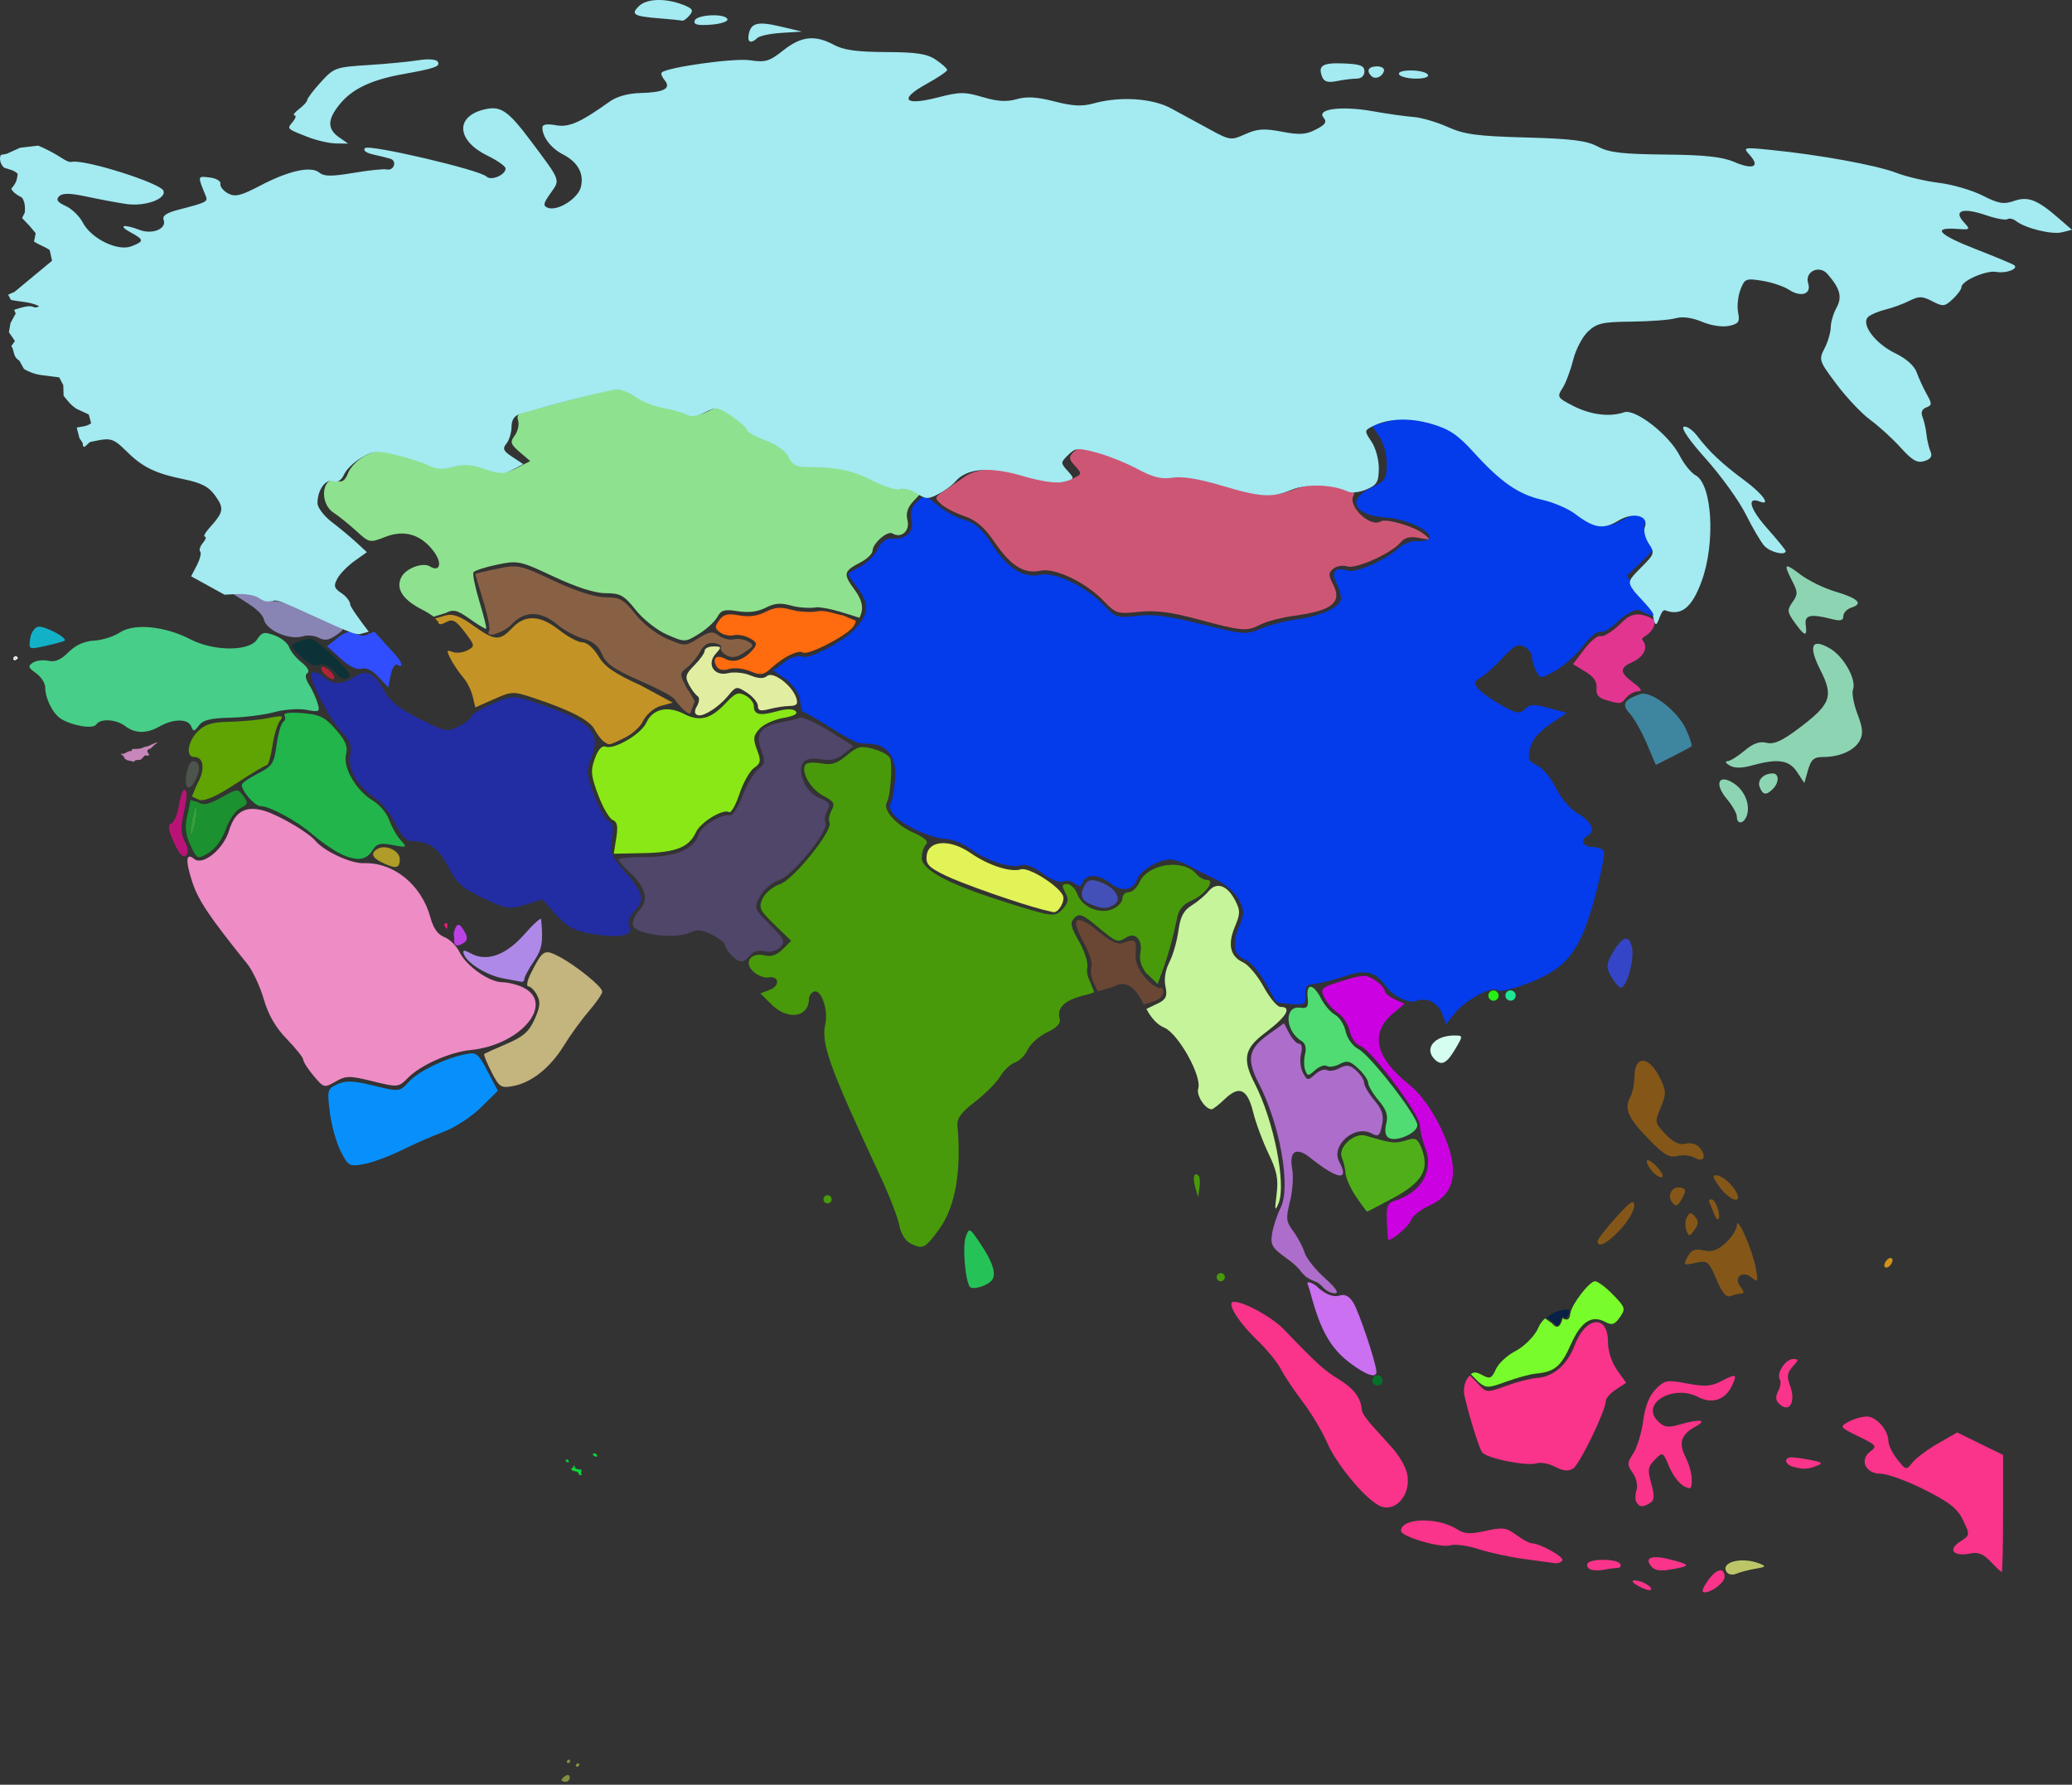 <svg xmlns:dc="http://purl.org/dc/elements/1.1/" xmlns:cc="http://creativecommons.org/ns#" xmlns:rdf="http://www.w3.org/1999/02/22-rdf-syntax-ns#" xmlns:svg="http://www.w3.org/2000/svg" xmlns="http://www.w3.org/2000/svg" xmlns:sodipodi="http://sodipodi.sourceforge.net/DTD/sodipodi-0.dtd" xmlns:inkscape="http://www.inkscape.org/namespaces/inkscape" width="134.053mm" height="115.482mm" viewBox="0 0 134.053 115.482" version="1.1" id="svg8" inkscape:version="0.92.3 (2405546, 2018-03-11)" sodipodi:docname="Asian States Map.svg"><rect x="0" y="0" width="134.053" height="115.482" fill="#333333" stroke="none"/><defs id="defs2" /><sodipodi:namedview id="base" pagecolor="#ffffff" bordercolor="#666666" borderopacity="1.0" inkscape:pageopacity="0.0" inkscape:pageshadow="2" inkscape:zoom="0.7" inkscape:cx="222.98033" inkscape:cy="357.34975" inkscape:document-units="mm" inkscape:current-layer="layer1" showgrid="false" inkscape:window-width="2560" inkscape:window-height="1377" inkscape:window-x="-8" inkscape:window-y="-8" inkscape:window-maximized="1" /><g inkscape:label="Layer 1" inkscape:groupmode="layer" id="layer1" transform="translate(10.93,-71.684)"><g style="fill:#cccccc;stroke-linejoin:round" id="mv" transform="matrix(0.265,0,0,0.265,-78.495,305.465)" /><g style="fill:#cccccc;stroke-linejoin:round" id="fm" transform="matrix(0.265,0,0,0.265,-78.495,305.465)" /><g id="g2758"><g transform="matrix(0.265,0,0,0.265,-78.495,305.465)" id="ps" style="fill:#003399;stroke-linejoin:round;fill-opacity:1"><path style="fill:#32A039;fill-opacity:1" id="path5917" data-name="Palestine" d="m 302.93,-683.269 c 0.102,-3.494 -0.566,-2.226 -1.273,2.417 -0.424,2.788 -0.334,3.394 0.297,2 0.498,-1.1 0.938,-3.087 0.976,-4.417 z" inkscape:connector-curvature="0" /></g><g transform="matrix(0.265,0,0,0.265,-78.495,305.465)" id="tw" style="fill:#003399;stroke-linejoin:round;fill-opacity:1"><path style="fill:#3545C7;fill-opacity:1" id="path5959" data-name="Taiwan" d="m 650.4,-641.126 c -0.605,-0.4 -1.646,-1.762 -2.312,-3.027 -1.005,-1.908 -0.901,-2.834 0.61,-5.42 2.332,-3.994 3.908,-4.492 4.665,-1.476 0.796,3.173 -1.505,10.884 -2.962,9.923 z" inkscape:connector-curvature="0" /></g><g transform="matrix(0.265,0,0,0.265,-78.495,305.465)" id="af" style="fill:#003399;stroke-linejoin:round;fill-opacity:1"><path style="fill:#89E816;fill-opacity:1" id="path5909" data-name="Afghanistan" d="m 405.418,-677.567 c 0.46,-2.877 0.244,-3.978 -0.865,-4.404 -0.813,-0.312 -2.407,-3.049 -3.542,-6.082 -1.783,-4.766 -1.895,-5.978 -0.827,-8.934 0.787,-2.175 1.727,-3.231 2.584,-2.902 2.127,0.816 8.719,-3.045 10.001,-5.857 1.525,-3.346 5.186,-4.199 9.173,-2.138 3.841,1.986 6.555,1.279 10.244,-2.669 2.295,-2.457 3.049,-2.745 4.77,-1.824 1.124,0.602 2.044,1.726 2.044,2.5 0,2.185 1.368,2.537 5.464,1.406 2.455,-0.678 4.117,-0.701 4.752,-0.067 0.635,0.635 -0.425,1.213 -3.031,1.653 -2.204,0.372 -4.812,1.567 -5.796,2.654 -1.525,1.685 -1.615,2.438 -0.611,5.099 1.029,2.725 0.937,3.29 -0.719,4.45 -1.044,0.731 -2.646,3.582 -3.561,6.336 -0.915,2.754 -2.063,4.76 -2.551,4.459 -1.444,-0.892 -6.949,2.444 -8.061,4.885 -1.676,3.679 -4.873,4.966 -12.732,5.123 l -7.349,0.147 0.613,-3.836 z" inkscape:connector-curvature="0" /></g><g transform="matrix(0.265,0,0,0.265,-78.495,305.465)" id="am" style="fill:#003399;stroke-linejoin:round;fill-opacity:1"><path style="fill:#0C3237;fill-opacity:1" id="path5861" data-name="Armenia" d="m 336.487,-718.366 c -1.12,-1.237 -2.523,-1.792 -3.638,-1.438 -1.179,0.374 -2.772,-0.38 -4.541,-2.149 -2.592,-2.592 -2.63,-2.763 -0.767,-3.492 1.077,-0.421 2.474,-0.798 3.104,-0.836 1.572,-0.097 10.498,8.453 9.68,9.271 -1.071,1.071 -1.91,0.775 -3.838,-1.356 z" inkscape:connector-curvature="0" /></g><g transform="matrix(0.265,0,0,0.265,-78.495,305.465)" id="az" style="fill:#003399;stroke-linejoin:round;fill-opacity:1"><path style="fill:#304EFE;fill-opacity:1" id="path9522" data-name="Azerbaijan" d="m 346.397,-727.938 c 0.908,1.025 3.755,4.191 5.13,5.67 1.681,1.807 1.975,3.344 0.461,2.409 -0.562,-0.348 -1.285,0.74 -1.627,2.45 l -0.615,3.075 -2.385,-2.573 c -1.515,-1.635 -3.029,-2.368 -4.153,-2.012 -1.124,0.357 -2.976,-0.542 -5.084,-2.467 l -3.316,-3.028 2.567,-2.019 c 1.926,-1.515 3.025,-1.774 4.399,-1.039 1.188,0.636 2.341,0.639 3.278,0.009 z" inkscape:connector-curvature="0" /><path style="fill:#B22337;fill-opacity:1" id="path5863" data-name="Azerbaijan" d="m 334,-717.852 c -0.694,-0.837 -0.803,-1.5 -0.245,-1.5 0.55,0 1.56,0.675 2.245,1.5 0.694,0.837 0.803,1.5 0.245,1.5 -0.55,0 -1.56,-0.675 -2.245,-1.5 z" inkscape:connector-curvature="0" /></g><g transform="matrix(0.265,0,0,0.265,-78.495,305.465)" id="bh" style="fill:#003399;stroke-linejoin:round;fill-opacity:1"><path style="fill:#FF1984;fill-opacity:1" transform="translate(-470,-892.401)" id="path4048" data-name="Bahrain" d="m 833.501,236.229 c 0.072,0.238 0.354,0.531 0.559,0.797 0.093,-0.107 0.04,-0.466 0.112,-0.699 0.033,-0.233 -0.012,-0.438 -0.084,-0.671 -0.336,-0.026 -0.434,-0.033 -0.565,0.135 -0.093,0.228 -0.023,0.263 -0.023,0.438 z" inkscape:connector-curvature="0" /></g><g transform="matrix(0.265,0,0,0.265,-78.495,305.465)" id="bd" style="fill:#003399;stroke-linejoin:round;fill-opacity:1"><path style="fill:#6A4734;fill-opacity:1" id="path6291" transform="translate(-470,-892.401)" data-name="Bangladesh" d="m 988.25,234.844 c -1.008,0.165 -0.653,2.001 1.25,5.406 1.399,2.502 2.264,5.244 1.938,6.094 -0.304,0.793 -0.094,2.347 0.438,3.594 L 993,252.25 c 1.59,-0.457 3.495,-0.944 4.125,-1.281 2.61,-1.397 5.022,0.19 7.094,4.531 l 2.625,-0.875 c 0.058,-0.02 0.032,-0.043 0.094,-0.062 1.141,-0.362 2.062,-1.305 2.062,-2.125 0,-0.82 -0.406,-1.246 -0.906,-0.938 -0.092,0.057 -0.273,-0.047 -0.469,-0.156 l -0.312,-0.156 -0.094,-0.031 c -0.011,-0.006 -0.02,-0.025 -0.031,-0.031 l -0.156,-0.094 c -0.01,-0.004 -0.024,0.004 -0.031,0 -0.701,-0.384 -1.563,-1.049 -2.469,-2.125 -1.865,-2.217 -2.522,-4.044 -2.312,-6.25 0.292,-3.076 -0.17,-3.35 -3.313,-2.125 -1.008,0.393 -3.19,-0.7 -5.906,-2.969 -2.36,-1.971 -3.966,-2.847 -4.75,-2.719 z" inkscape:connector-curvature="0" /></g><g transform="matrix(0.265,0,0,0.265,-78.495,305.465)" id="bt" style="fill:#003399;stroke-linejoin:round;fill-opacity:1"><path style="fill:#4350B7;fill-opacity:1" id="path5933" data-name="Bhutan" d="m 521.25,-661.383 c -2.39,-0.961 -2.805,-2.543 -1.294,-4.933 0.709,-1.121 1.56,-1.238 3.631,-0.5 3.642,1.297 5.441,4.184 3.413,5.477 -1.804,1.15 -2.797,1.143 -5.75,-0.044 z" inkscape:connector-curvature="0" /></g><g transform="matrix(0.265,0,0,0.265,-78.495,305.465)" id="bn" style="fill:#003399;stroke-linejoin:round;fill-opacity:1"><path style="fill:#092146;fill-opacity:1" id="path4113" data-name="Brunei" d="m 634.031,-559.396 c 0.359,0.281 0.341,0.354 0.595,0.475 0.254,0.12 -0.154,0.58 0.746,0.363 0.52,-0.125 0.721,-1.916 0.914,-2.157 0.193,-0.241 0.916,0.698 1.152,0.257 1.205,-1.486 1.315,-2.788 -2.693,-1.391 -0.474,0.165 -1.714,1.035 -2.147,1.299 z" inkscape:connector-curvature="0" /></g><g transform="matrix(0.265,0,0,0.265,-78.495,305.465)" id="kh" style="fill:#003399;stroke-linejoin:round;fill-opacity:1"><path style="fill:#50AF19;fill-opacity:1" id="path6055" data-name="Cambodia" d="m 586.073,-589.929 c -1.335,-1.96 -2.504,-4.544 -2.598,-5.743 -0.094,-1.199 -0.5,-2.933 -0.901,-3.853 -1.064,-2.442 2.966,-6.201 5.768,-5.38 6.78,1.986 7.111,2.019 10.39,1.013 1.829,-0.561 2.429,-0.168 3.322,2.178 1.937,5.089 0.171,8.186 -6.824,11.97 -3.449,1.865 -6.374,3.389 -6.5,3.385 -0.126,-0.004 -1.321,-1.61 -2.656,-3.57 z" inkscape:connector-curvature="0" /></g><g transform="matrix(0.265,0,0,0.265,-78.495,305.465)" id="cn" style="fill:#003399;stroke-linejoin:round;fill-opacity:1"><path style="fill:#D5FEF0;fill-opacity:1" id="path5981" data-name="China" d="m 605.212,-623.54 c -2.648,-2.648 -0.027,-5.812 4.814,-5.812 2.146,0 2.148,0.018 0.307,3.17 -2.146,3.675 -3.427,4.336 -5.12,2.643 z" inkscape:connector-curvature="0" /><path style="fill:#043BEA;fill-opacity:1" id="path5971" data-name="China" d="m 607.075,-634.655 c -1.035,-2.721 -3.84,-4.109 -6.356,-3.143 -1.879,0.721 -5.724,-1.174 -7.52,-3.705 -2.483,-3.499 -4.848,-4.048 -9.954,-2.311 -2.61,0.888 -5.87,1.713 -7.245,1.834 -1.996,0.175 -2.467,0.726 -2.338,2.735 0.148,2.292 -0.153,2.49 -3.385,2.236 -1.951,-0.154 -3.632,-0.406 -3.734,-0.561 -0.103,-0.155 -1.393,-2.389 -2.868,-4.965 -1.475,-2.576 -3.557,-4.962 -4.627,-5.301 -2.784,-0.884 -3.37,-3.807 -1.609,-8.024 1.373,-3.287 1.371,-3.958 -0.027,-6.661 -0.899,-1.738 -3.317,-3.844 -5.733,-4.993 -2.298,-1.093 -5.304,-2.622 -6.679,-3.398 -1.375,-0.775 -3.31,-1.417 -4.3,-1.425 -2.816,-0.023 -7.496,2.767 -8.163,4.866 -0.859,2.706 -3.783,3.148 -6.464,0.977 -2.782,-2.252 -5.925,-2.408 -6.721,-0.333 -0.449,1.169 -0.905,1.26 -1.956,0.388 -0.754,-0.626 -2.083,-0.864 -2.955,-0.529 -0.922,0.354 -3.015,-0.483 -5.003,-1.999 -2.033,-1.55 -4.074,-2.356 -5.035,-1.986 -2.38,0.913 -8.466,-0.994 -12.374,-3.877 -1.88,-1.387 -4.695,-2.522 -6.257,-2.522 -1.561,0 -5.018,-1.104 -7.681,-2.454 -4.702,-2.383 -6.69,-4.769 -5.533,-6.641 0.311,-0.503 0.732,-2.967 0.937,-5.476 0.408,-5.001 -1.702,-8.294 -5.496,-8.579 -1.1,-0.083 -2.562,-0.195 -3.25,-0.25 -0.688,-0.055 -3.907,-1.788 -7.155,-3.85 -3.248,-2.062 -6.173,-3.75 -6.5,-3.751 -0.327,-3.8e-4 -0.662,-1.168 -0.745,-2.594 -0.092,-1.593 -1.43,-3.661 -3.466,-5.362 l -3.146,-2.144 3.075,-2.303 c 1.609,-1.205 3.666,-1.419 4.179,-1.102 1.299,0.803 10.058,-3.801 12.643,-6.646 3.45,-3.796 3.651,-6.073 0.869,-9.844 -1.377,-1.867 -2.504,-3.52 -2.504,-3.674 0,-0.154 1.325,-0.965 2.944,-1.802 1.619,-0.837 3.551,-2.761 4.293,-4.276 0.844,-1.724 2.065,-2.688 3.265,-2.58 3.6,0.326 5.683,-1.561 5.025,-4.554 -0.433,-1.973 -0.067,-3.226 1.31,-4.472 1.824,-1.651 2.055,-1.61 5.023,0.887 1.711,1.44 4.67,3.048 6.576,3.574 2.572,0.71 4.309,2.26 6.743,6.016 3.787,5.845 7.689,8.282 11.808,7.377 3.531,-0.776 11.201,2.923 15.513,7.482 2.819,2.98 3.306,3.133 8.079,2.543 3.804,-0.471 7.766,0.045 15.791,2.056 10.192,2.554 10.892,2.607 14.421,1.086 2.04,-0.879 5.959,-1.898 8.709,-2.263 5.542,-0.737 10.079,-2.689 10.772,-4.635 0.249,-0.699 -0.158,-2.483 -0.906,-3.964 -1.525,-3.021 -0.523,-4.309 2.586,-3.322 2.086,0.662 9.216,-2.493 12.579,-5.566 1.117,-1.02 3.142,-1.757 4.5,-1.637 1.358,0.12 2.651,-0.232 2.873,-0.782 0.671,-1.661 -5.527,-4.617 -10.357,-4.94 -8.015,-0.536 -10.019,-4.38 -3.808,-7.304 3.385,-1.594 3.743,-2.139 3.784,-5.758 0.026,-2.276 -0.738,-5.161 -1.773,-6.7 l -1.819,-2.702 4.279,-1.152 c 3.26,-0.878 5.59,-0.867 9.784,0.046 4.7,1.023 6.31,2.035 11.005,6.92 7.666,7.977 11.759,10.804 17.5,12.091 2.726,0.611 6.316,2.146 7.978,3.411 4.667,3.553 6.882,3.899 10.671,1.663 3.411,-2.013 6.831,-1.469 5.393,0.857 -0.393,0.636 0.03,2.292 0.94,3.68 1.613,2.462 1.568,2.605 -1.83,5.81 l -3.484,3.286 1.909,2.896 c 2.326,3.528 9.231,9.714 1.031,5.533 -0.773,-0.394 -3.592,1.193 -5.218,2.819 -1.626,1.626 -3.521,2.739 -4.212,2.474 -0.691,-0.265 -2.565,1.258 -4.165,3.386 -1.6,2.127 -4.603,4.842 -6.672,6.033 -3.698,2.128 -3.781,2.132 -4.802,0.224 -0.572,-1.068 -1.039,-2.63 -1.039,-3.472 0,-0.842 -0.841,-1.98 -1.868,-2.53 -1.528,-0.818 -2.493,-0.324 -5.301,2.715 -1.888,2.043 -4.307,4.212 -5.375,4.819 -1.658,0.943 -1.746,1.341 -0.603,2.718 0.737,0.887 3.279,2.698 5.651,4.023 3.772,2.108 4.494,2.228 5.766,0.956 1.209,-1.209 2.193,-1.253 5.842,-0.263 l 4.388,1.191 -2.446,1.635 c -4.536,3.032 -5.966,4.623 -6.614,7.36 -0.531,2.246 -0.214,2.921 1.802,3.84 1.345,0.613 3.391,3.059 4.545,5.435 1.154,2.376 3.46,5.125 5.124,6.108 3.66,2.162 4.721,4.459 2.608,5.642 -1.94,1.086 -1.044,2.751 1.48,2.751 1.035,0 2.156,0.443 2.49,0.984 0.335,0.541 -0.61,5.518 -2.099,11.059 -3.572,13.291 -6.754,17.463 -16.098,21.103 -3.743,1.458 -7.195,2.268 -7.689,1.804 -1.247,-1.172 -7.984,2.447 -10.492,5.634 l -2.077,2.64 -0.961,-2.527 z" inkscape:connector-curvature="0" /><g style="fill:#003399;fill-opacity:1" id="hk"><path style="fill:#1FE895;fill-opacity:1" d="m 1091.25,257.479 a 1.25,1.25 0 0 1 -1.25,1.25 1.25,1.25 0 0 1 -1.25,-1.25 1.25,1.25 0 0 1 1.25,-1.25 1.25,1.25 0 0 1 1.25,1.25 z" id="path4052-1" data-name="Hong Kong" transform="translate(-466.25,-896.593)" inkscape:connector-curvature="0" /></g><g style="fill:#003399;fill-opacity:1" id="mo"><path style="fill:#26EE17;fill-opacity:1" transform="translate(-470.417,-896.568)" d="m 1091.25,257.479 a 1.25,1.25 0 0 1 -1.25,1.25 1.25,1.25 0 0 1 -1.25,-1.25 1.25,1.25 0 0 1 1.25,-1.25 1.25,1.25 0 0 1 1.25,1.25 z" id="path4052" data-name="Macau" inkscape:connector-curvature="0" /></g></g><g transform="matrix(0.265,0,0,0.265,-78.495,305.465)" id="cy" style="fill:#003399;stroke-linejoin:round;fill-opacity:1"><path style="fill:#C787BA;fill-opacity:1" transform="translate(-470,-892.401)" id="path3897" data-name="Cyprus" d="m 755.032,194.678 c -0.531,0 -0.531,-0.531 -0.531,-0.531 0.531,0.531 1.592,-0.531 2.123,-0.531 1.061,0 0,-0.531 1.061,-0.531 1.061,0 1.592,0 2.653,-0.531 1.061,0 2.122,-1.061 3.184,-1.061 -1.061,0.531 -1.592,1.592 -2.122,1.592 -1.061,0.531 0,1.061 0,1.592 0,0 -1.061,0 -1.061,0 -0.531,0.531 -0.531,0.531 -1.061,1.061 -0.531,0 -1.592,0 -1.592,0.531 -1.061,-0.531 -2.122,0 -2.653,-1.592" inkscape:connector-curvature="0" /></g><g transform="matrix(0.265,0,0,0.265,-78.495,305.465)" id="ge" style="fill:#003399;stroke-linejoin:round;fill-opacity:1"><path style="fill:#8884B4;fill-opacity:1" id="path3298" data-name="Georgia" d="m 322.439,-735.383 c 2.766,0.296 11.443,3.747 14.995,5.735 1.699,0.951 1.67,1.111 -0.466,2.607 -1.675,1.174 -2.774,1.328 -4.16,0.587 -1.036,-0.554 -2.773,-0.725 -3.861,-0.38 -3.251,1.032 -8.868,-1.356 -9.546,-4.058 -0.212,-0.846 -0.969,-1.783 -2.413,-2.924 -0.722,-0.571 -4.643,-3.092 -5.762,-3.717 4.022,-1.054 7.58,2.393 11.213,2.151 z" inkscape:connector-curvature="0" /></g><g transform="matrix(0.265,0,0,0.265,-78.495,305.465)" id="in" style="fill:#003399;stroke-linejoin:round;fill-opacity:1"><path style="fill:#489A0A;fill-opacity:1" id="path6083" data-name="India" d="m 552,-570.352 c 0,-0.55 0.45,-1 1,-1 0.55,0 1,0.45 1,1 0,0.55 -0.45,1 -1,1 -0.55,0 -1,-0.45 -1,-1 z" inkscape:connector-curvature="0" /><path style="fill:#489A0A;fill-opacity:1" transform="translate(-470,-892.401)" id="path6071" data-name="India" d="m 934.781,192.719 c -0.919,0.218 -1.764,0.818 -3.094,1.938 -2.391,2.012 -3.706,2.421 -6.281,1.938 -1.788,-0.335 -3.522,-0.177 -3.844,0.344 -1.105,1.788 1.349,6.013 4.406,7.594 2.617,1.353 2.909,1.864 2,3.562 -0.585,1.092 -0.812,2.402 -0.5,2.906 1.063,1.72 -8.746,13.999 -12.062,15.094 -1.712,0.565 -3.627,2.133 -4.25,3.5 -1.025,2.249 -0.753,2.855 2.906,6.406 l 4.062,3.938 -2.094,2.062 c -1.409,1.409 -2.806,1.894 -4.375,1.5 -3.428,-0.86 -5.221,1.732 -2.75,3.969 1.044,0.945 2.697,1.58 3.656,1.406 2.654,-0.481 2.913,2.069 0.312,3.031 l -2.281,0.844 2.656,2.656 c 4.005,4.005 9.133,3.283 9.219,-1.281 0.015,-0.778 0.597,-1.583 1.281,-1.812 1.706,-0.573 3.455,4.461 2.719,7.812 -1.089,4.959 0.807,10.224 13.594,37.688 2.113,4.539 4.12,9.763 4.469,11.625 0.387,2.063 1.496,3.803 2.812,4.438 2.989,1.44 3.499,1.165 6.969,-3.625 3.879,-5.355 5.417,-14.128 4.406,-25.125 -0.168,-1.824 0.875,-3.282 4.25,-5.875 2.466,-1.895 5.254,-4.683 6.188,-6.219 0.934,-1.536 2.571,-3.072 3.625,-3.406 1.054,-0.335 2.439,-1.725 3.062,-3.094 0.624,-1.369 2.719,-3.28 4.688,-4.219 2.533,-1.208 3.447,-2.206 3.125,-3.438 -0.725,-2.773 1.472,-4.659 6.719,-5.812 0.698,-0.153 1.058,-0.374 1.75,-0.562 l -1.531,-3.781 c -0.236,-0.785 -0.337,-1.59 -0.188,-2.188 0.284,-1.135 -0.594,-3.961 -2,-6.438 -2.128,-3.746 -2.268,-4.607 -1.094,-5.781 1.174,-1.174 2.006,-0.836 5.625,2.188 4.637,3.874 4.873,3.959 7.031,2.594 2.201,-1.392 4.036,0.666 3.406,3.812 -0.321,1.605 0.182,3.11 1.281,4.75 l 2.938,2.812 1.125,-3.062 c 1.396,-3.767 2.634,-8.236 3.719,-13.469 0.34,-1.639 1.569,-3.059 3.312,-3.781 3.284,-1.36 6.127,-5.094 3.875,-5.094 -0.762,0 -1.907,-0.648 -2.562,-1.438 -3.168,-3.817 -11.822,-2.574 -13.906,2 -0.61,1.338 -1.788,2.438 -2.625,2.438 -0.837,0 -1.531,0.663 -1.531,1.5 0,0.837 -1.028,1.992 -2.281,2.562 -3.133,1.428 -7.499,-0.355 -8.719,-3.562 -0.527,-1.385 -1.642,-2.5 -2.5,-2.5 -1.271,0 -1.377,0.365 -0.469,2.062 0.888,1.66 0.777,2.486 -0.594,4 -1.944,2.148 -2.355,2.071 -15.5,-2.125 C 956.359,225.985 950,222.529 950,219.719 c 0,-1.256 0.463,-2.744 1.031,-3.312 0.711,-0.711 -0.244,-1.621 -3.094,-2.906 -4.371,-1.971 -7.551,-5.636 -6.438,-7.438 0.847,-1.37 1.408,-9.086 0.781,-10.719 -0.262,-0.683 -2.078,-1.711 -4.031,-2.25 -1.565,-0.432 -2.55,-0.593 -3.469,-0.375 z" inkscape:connector-curvature="0" /><path style="fill:#489A0A;fill-opacity:1" id="path6049" data-name="India" d="m 456,-589.352 c 0,-0.55 0.45,-1 1,-1 0.55,0 1,0.45 1,1 0,0.55 -0.45,1 -1,1 -0.55,0 -1,-0.45 -1,-1 z" inkscape:connector-curvature="0" /><path style="fill:#489A0A;fill-opacity:1" id="path6041" data-name="India" d="m 546.769,-592.309 c -0.691,-2.461 -0.278,-3.886 0.812,-2.796 0.319,0.319 0.423,1.632 0.23,2.917 l -0.351,2.336 z" inkscape:connector-curvature="0" /></g><g transform="matrix(0.265,0,0,0.265,-78.495,305.465)" id="id" style="fill:#003399;stroke-linejoin:round;fill-opacity:1"><path style="fill:#F9348A;fill-opacity:1" id="path6181" data-name="Indonesia" d="m 654.998,-494.898 c -1.448,-0.802 -1.868,-1.391 -0.999,-1.403 1.786,-0.024 4.642,1.64 3.97,2.313 -0.26,0.26 -1.597,-0.15 -2.971,-0.91 z" inkscape:connector-curvature="0" /><path style="fill:#F9348A;fill-opacity:1" id="path6179" data-name="Indonesia" d="m 672.008,-496.364 c 2.014,-2.828 3.992,-3.219 3.992,-0.789 0,1.343 -3.046,3.727 -4.818,3.769 -0.9,0.022 -0.638,-0.923 0.827,-2.98 z" inkscape:connector-curvature="0" /><path style="fill:#F9348A;fill-opacity:1" id="path6167" data-name="Indonesia" d="m 643.244,-498.993 c -0.691,-0.291 -1.002,-0.941 -0.691,-1.444 0.764,-1.236 7.173,-1.167 7.947,0.085 0.34,0.55 0.029,1.006 -0.691,1.014 -0.72,0.008 -2.209,0.208 -3.309,0.444 -1.1,0.237 -2.565,0.192 -3.256,-0.099 z" inkscape:connector-curvature="0" /><path style="fill:#F9348A;fill-opacity:1" id="path6165" data-name="Indonesia" d="m 658.09,-499.744 c -1.817,-2.19 0.277,-2.856 4.988,-1.587 4.746,1.278 4.73,1.478 -0.189,2.366 -2.555,0.461 -3.959,0.233 -4.799,-0.778 z" inkscape:connector-curvature="0" /><path style="fill:#F9348A;fill-opacity:1" id="path6163" data-name="Indonesia" d="m 740.968,-500.886 c -1.749,-1.862 -3.055,-2.393 -4.924,-2.002 -4.082,0.854 -5.654,-0.834 -2.624,-2.819 2.526,-1.655 2.53,-1.682 0.823,-5.262 -1.372,-2.878 -3.266,-4.378 -9.457,-7.491 -4.258,-2.141 -9.071,-3.892 -10.696,-3.892 -3.719,0 -5.254,-3.428 -2.453,-5.476 1.666,-1.218 1.423,-1.521 -2.925,-3.633 -4.616,-2.243 -4.682,-2.338 -2.477,-3.562 1.246,-0.692 3.252,-1.274 4.458,-1.293 2.343,-0.038 5.307,3.342 5.307,6.052 0,0.903 0.972,2.879 2.161,4.39 2.13,2.707 2.184,2.719 3.75,0.764 0.874,-1.091 3.682,-3.183 6.241,-4.65 l 4.652,-2.666 5.598,2.746 5.598,2.746 v 14.292 c 0,7.86 -0.147,14.292 -0.326,14.292 -0.179,0 -1.397,-1.14 -2.706,-2.534 z" inkscape:connector-curvature="0" /><path style="fill:#F9348A;fill-opacity:1" id="path6157" data-name="Indonesia" d="m 627,-501.532 c -3.575,-0.496 -8.616,-1.595 -11.201,-2.444 -2.586,-0.848 -5.632,-1.247 -6.77,-0.886 -2.289,0.727 -12.029,-2.136 -12.029,-3.536 0,-3.197 8.965,-3.439 13.729,-0.372 1.778,1.145 3.18,1.222 6.941,0.379 4.166,-0.934 5.033,-0.819 7.481,0.991 1.523,1.126 3.222,2.047 3.775,2.047 1.977,0 7.979,3.345 7.473,4.165 -0.284,0.459 -1.052,0.773 -1.707,0.696 -0.655,-0.077 -4.116,-0.545 -7.691,-1.04 z" inkscape:connector-curvature="0" /><path style="fill:#F9348A;fill-opacity:1" id="path6149" data-name="Indonesia" d="m 591.431,-514.692 c -3.674,-2.093 -10.3,-10.191 -12.458,-15.224 -1.164,-2.715 -3.83,-7.186 -5.926,-9.936 -2.096,-2.75 -4.502,-6.35 -5.346,-8 -0.845,-1.65 -3.41,-4.8 -5.7,-7 -4.83,-4.639 -7.8,-9.513 -5.776,-9.478 2.624,0.045 9.379,3.801 12.276,6.825 7.992,8.343 9.63,9.828 13.403,12.153 3.641,2.243 5.365,4.578 5.538,7.5 0.033,0.55 1.068,2.125 2.301,3.5 1.233,1.375 3.559,3.961 5.17,5.747 1.61,1.786 3.219,4.572 3.575,6.191 1.164,5.301 -3.105,9.973 -7.056,7.722 z" inkscape:connector-curvature="0" /><path style="fill:#F9348A;fill-opacity:1" id="path6145" data-name="Indonesia" d="m 654.494,-515.361 c -0.343,-0.555 -0.341,-1.9 0.005,-2.99 0.357,-1.126 -0.039,-2.934 -0.919,-4.191 -1.405,-2.006 -1.393,-2.446 0.131,-4.761 0.924,-1.403 2.013,-4.986 2.42,-7.963 0.5,-3.652 1.506,-6.178 3.092,-7.764 2.182,-2.182 2.731,-2.279 7.637,-1.349 4.212,0.799 5.87,0.7 8.163,-0.486 3.84,-1.986 4.12,-1.897 2.845,0.902 -1.621,3.558 -4.86,4.695 -8.275,2.905 -6.098,-3.195 -14.189,1.553 -9.921,5.822 1.569,1.569 2.437,1.712 5.344,0.878 4.982,-1.429 6.946,-1.166 3.852,0.515 -3.502,1.903 -4.166,4.014 -2.361,7.504 0.821,1.588 1.493,4.05 1.493,5.472 0,2.276 -0.239,2.457 -2.002,1.514 -1.101,-0.589 -2.689,-2.717 -3.53,-4.728 -1.516,-3.629 -1.543,-3.642 -3.483,-1.701 -1.702,1.702 -1.817,2.458 -0.885,5.831 0.842,3.048 0.785,4.056 -0.265,4.722 -1.767,1.12 -2.587,1.087 -3.341,-0.132 z" inkscape:connector-curvature="0" /><path style="fill:#F9348A;fill-opacity:1" id="path6135" data-name="Indonesia" d="m 644.469,-559.338 c -1.7,0.175 -3.712,2.09 -5.063,5.625 -1.86,4.87 -5.277,7.767 -9.375,8 -1.399,0.08 -4.688,0.944 -7.344,1.906 -4.824,1.748 -4.83,1.73 -7,-0.625 l -0.469,-0.5 -1.406,-1.406 c -0.162,0.178 -0.348,0.375 -0.531,0.625 -0.789,1.078 -1.118,2.939 -0.781,4.375 1.226,5.222 3.502,12.529 4.281,13.719 0.979,1.495 10.887,3.508 13.375,2.719 0.976,-0.31 2.991,0.085 4.5,0.875 1.92,1.006 3.226,1.136 4.344,0.438 1.606,-1.003 8.008,-14.209 8,-16.5 -0.002,-0.675 1.13,-1.946 2.5,-2.844 l 2.469,-1.625 -2.219,-3.125 c -1.344,-1.888 -2.219,-4.598 -2.219,-6.875 0,-3.396 -1.363,-4.956 -3.062,-4.781 z" inkscape:connector-curvature="0" /><path style="fill:#F9348A;fill-opacity:1" id="path6131" data-name="Indonesia" d="m 692.75,-524.041 c -2.069,-0.541 -2.357,-2.311 -0.375,-2.311 0.756,0 2.873,0.3 4.703,0.666 2.818,0.564 3.029,0.783 1.375,1.43 -2.171,0.849 -3.137,0.886 -5.703,0.215 z" inkscape:connector-curvature="0" /><path style="fill:#F9348A;fill-opacity:1" id="path6123" data-name="Indonesia" d="m 689.247,-539.505 c -0.799,-0.799 -0.847,-1.726 -0.154,-3.021 0.55,-1.027 0.733,-2.299 0.407,-2.826 -0.902,-1.459 1.357,-5 3.19,-5 1.47,0 1.464,0.172 -0.064,1.86 -1.321,1.46 -1.468,2.426 -0.683,4.491 1.587,4.175 -0.139,7.053 -2.697,4.495 z" inkscape:connector-curvature="0" /></g><g transform="matrix(0.265,0,0,0.265,-78.495,305.465)" id="ir" style="fill:#003399;stroke-linejoin:round;fill-opacity:1"><path style="fill:#222CA3;fill-opacity:1" id="path5943" data-name="Iran" d="m 398.134,-654.429 c -3.172,-0.623 -5.227,-1.854 -7.515,-4.501 l -3.149,-3.643 -4.268,1.279 c -4.001,1.199 -4.647,1.097 -10.336,-1.621 -5.084,-2.43 -6.453,-3.661 -8.446,-7.594 -2.31,-4.559 -4.719,-6.265 -8.92,-6.317 -1.359,-0.017 -2.664,-1.407 -4.071,-4.337 -1.139,-2.372 -3.325,-5.135 -4.859,-6.141 -4.261,-2.795 -6.737,-7.051 -6.096,-10.479 0.418,-2.238 -0.043,-3.551 -1.95,-5.541 -3.378,-3.526 -8.589,-13.868 -7.368,-14.623 0.533,-0.329 1.764,0.12 2.735,0.999 2.215,2.005 4.522,2.028 7.503,0.075 3.036,-1.989 4.932,-1.156 7.23,3.179 1.387,2.617 3.637,4.43 8.639,6.96 6.481,3.279 6.887,3.357 9.75,1.877 1.643,-0.85 2.987,-1.928 2.987,-2.396 0,-0.468 2.281,-1.832 5.069,-3.032 4.95,-2.129 5.19,-2.14 10.25,-0.461 13.806,4.582 16.541,7.205 14.039,13.458 -1.328,3.318 -1.269,4.1 0.694,9.348 1.179,3.15 2.772,5.969 3.54,6.263 1.014,0.389 1.232,1.572 0.794,4.309 -0.529,3.309 -0.18,4.248 2.838,7.645 4.775,5.374 5.274,7.213 2.698,9.954 -1.197,1.274 -1.811,2.791 -1.4,3.456 1.648,2.666 -2.546,3.427 -10.389,1.885 z" inkscape:connector-curvature="0" /></g><g transform="matrix(0.265,0,0,0.265,-78.495,305.465)" id="iq" style="fill:#003399;stroke-linejoin:round;fill-opacity:1"><path style="fill:#21B54C;fill-opacity:1" id="path5915" data-name="Iraq" d="m 337.5,-674.036 c -1.65,-0.882 -4.475,-2.886 -6.278,-4.454 -3.708,-3.225 -10.401,-6.863 -12.626,-6.863 -1.413,0 -4.597,-3.602 -4.597,-5.202 0,-0.416 1.756,-1.653 3.902,-2.748 3.547,-1.81 3.965,-2.448 4.594,-7.019 0.38,-2.766 1.107,-5.285 1.614,-5.599 0.507,-0.314 0.648,-1.015 0.311,-1.559 -0.383,-0.62 1.248,-0.84 4.375,-0.589 4.224,0.339 5.468,0.948 8.133,3.983 2.435,2.774 3.002,4.158 2.508,6.127 -0.801,3.192 2.529,8.882 6.608,11.291 1.594,0.942 3.366,3.056 3.939,4.698 0.573,1.642 1.817,3.843 2.765,4.891 1.672,1.847 1.614,1.884 -1.943,1.217 -3.072,-0.576 -3.879,-0.348 -4.977,1.41 -1.551,2.484 -4.21,2.616 -8.329,0.415 z" inkscape:connector-curvature="0" /></g><g transform="matrix(0.265,0,0,0.265,-78.495,305.465)" id="il" style="fill:#003399;stroke-linejoin:round;fill-opacity:1"><path style="fill:#BA1377;fill-opacity:1" id="path5921" data-name="Israel" d="m 297.437,-676.492 c -1.408,-3.123 -1.58,-4.312 -0.665,-4.617 0.677,-0.226 1.513,-2.173 1.858,-4.327 0.344,-2.154 0.944,-3.916 1.331,-3.916 0.818,0 0.696,2.125 -0.396,6.869 -0.51,2.214 -0.335,4.192 0.51,5.77 0.868,1.622 0.956,2.731 0.272,3.415 -0.684,0.684 -1.629,-0.353 -2.91,-3.194 z" inkscape:connector-curvature="0" /></g><g transform="matrix(0.265,0,0,0.265,-78.495,305.465)" id="jp" style="fill:#003399;stroke-linejoin:round;fill-opacity:1"><path style="fill:#8DD4B3;fill-opacity:1" id="path5901" data-name="Japan" d="m 679,-682.775 c 0,-0.783 -1.092,-2.722 -2.428,-4.308 -3.169,-3.767 -2.047,-6.281 1.706,-3.821 2.698,1.768 4.108,5.38 3.113,7.973 -0.755,1.967 -2.392,2.074 -2.392,0.156 z" inkscape:connector-curvature="0" /><path style="fill:#8DD4B3;fill-opacity:1" id="path5897" data-name="Japan" d="m 684.573,-690.022 c -0.648,-1.69 0.882,-3.287 3.177,-3.315 1.589,-0.019 1.619,2.216 0.05,3.785 -1.631,1.631 -2.468,1.509 -3.227,-0.47 z" inkscape:connector-curvature="0" /><path style="fill:#8DD4B3;fill-opacity:1" id="path5893" data-name="Japan" d="m 693.71,-693.673 c -1.942,-2.963 -4.684,-3.37 -10.963,-1.626 -2.553,0.709 -4.312,0.717 -5.5,0.025 -0.961,-0.56 -1.219,-1.031 -0.574,-1.048 0.645,-0.017 2.529,-1.171 4.186,-2.566 2.138,-1.799 3.704,-2.362 5.393,-1.938 1.79,0.449 3.722,-0.41 7.785,-3.464 7.911,-5.944 8.627,-7.819 5.408,-14.171 -3.089,-6.096 -2.228,-8.059 2.349,-5.355 3.332,1.968 6.471,7.605 5.559,9.982 -0.328,0.855 0.161,3.54 1.088,5.966 1.311,3.433 1.435,4.876 0.561,6.51 -1.284,2.4 -4.859,4.004 -8.922,4.004 -2.277,0 -2.958,0.584 -3.702,3.18 l -0.912,3.18 -1.756,-2.68 z" inkscape:connector-curvature="0" /><path style="fill:#8DD4B3;fill-opacity:1" id="path5851" data-name="Japan" d="m 693.113,-730.194 c -1.831,-2.571 -1.881,-3.045 -0.529,-4.975 1.328,-1.896 1.323,-2.464 -0.045,-5.109 -2.25,-4.35 -1.934,-4.614 1.968,-1.638 1.929,1.471 5.734,3.336 8.457,4.145 5.626,1.671 6.984,2.983 4.051,3.914 -1.108,0.352 -2.014,1.293 -2.014,2.091 0,1.088 -0.69,1.275 -2.75,0.748 -5.276,-1.35 -6.776,-1.02 -6.437,1.416 0.415,2.985 -0.259,2.837 -2.7,-0.591 z" inkscape:connector-curvature="0" /></g><g transform="matrix(0.265,0,0,0.265,-78.495,305.465)" id="jo" style="fill:#003399;stroke-linejoin:round;fill-opacity:1"><path style="fill:#1C912F;fill-opacity:1" id="path5919" data-name="Jordan" d="m 303.263,-686.343 c 1.382,0.866 2.625,0.62 5.754,-1.138 3.896,-2.19 4.024,-2.198 5.379,-0.345 1.23,1.682 1.144,2.019 -0.754,2.961 -1.178,0.584 -2.786,2.915 -3.573,5.18 -0.858,2.469 -2.537,4.77 -4.192,5.748 -2.743,1.621 -2.771,1.609 -4.408,-1.842 -1.163,-2.452 -1.42,-4.443 -0.874,-6.773 0.426,-1.815 0.809,-3.75 0.852,-4.3 z m -0.333,3.074 c 0.102,-3.494 -0.566,-2.226 -1.273,2.417 -0.424,2.788 -0.334,3.394 0.297,2 0.498,-1.1 0.938,-3.087 0.976,-4.417 z" inkscape:connector-curvature="0" /></g><g transform="matrix(0.265,0,0,0.265,-78.495,305.465)" id="kz" style="fill:#003399;stroke-linejoin:round;fill-opacity:1"><path style="fill:#8EE18F;fill-opacity:1" id="path5885" data-name="Kazakhstan" d="m 454.621,-733.941 c -1.725,0.324 -4.649,0.154 -6.497,-0.376 -2.529,-0.725 -4.07,-0.598 -6.222,0.515 -1.898,0.982 -4.181,1.268 -6.786,0.852 -3.29,-0.526 -4.1,-0.3 -5.008,1.396 -0.596,1.113 -2.613,2.969 -4.484,4.125 -3.372,2.084 -3.438,2.086 -7.763,0.219 -2.449,-1.057 -5.808,-3.693 -7.659,-6.012 -2.889,-3.619 -3.799,-4.13 -7.353,-4.13 -2.647,0 -7.042,-1.399 -12.654,-4.029 -8.326,-3.902 -8.765,-3.995 -13.88,-2.933 -2.905,0.603 -5.496,1.443 -5.757,1.866 -0.261,0.423 0.392,3.632 1.451,7.131 1.059,3.499 1.804,6.484 1.654,6.634 -0.15,0.15 -1.933,-0.91 -3.962,-2.354 -3.134,-2.23 -4.03,-2.451 -5.946,-1.465 l -2.921,0.895 c -0.719,-0.551 -1.711,-1.171 -2.801,-1.727 -4.828,-2.463 -6.546,-5.192 -5.04,-8.005 1.14,-2.129 5.211,-3.621 6.949,-2.547 2.344,1.449 3.035,-0.687 1.101,-3.403 -3.095,-4.346 -7.261,-5.673 -11.987,-3.816 -3.809,1.496 -3.917,1.474 -7.091,-1.425 -1.773,-1.619 -4.29,-3.643 -5.594,-4.498 -3.595,-2.356 -2.764,-9.179 0.945,-7.756 1.173,0.45 1.94,-0.11 2.627,-1.918 0.534,-1.405 2.384,-3.285 4.112,-4.178 2.69,-1.391 3.881,-1.45 8.293,-0.414 2.834,0.666 6.329,1.805 7.768,2.533 1.908,0.964 3.561,1.061 6.105,0.359 2.584,-0.714 4.584,-0.577 7.715,0.528 3.8,1.341 4.54,1.328 7.346,-0.122 l 3.12,-1.613 -2.56,-2.202 c -2.259,-1.943 -2.4,-2.422 -1.196,-4.068 0.75,-1.026 1.112,-2.662 0.803,-3.635 -0.423,-1.334 0.129,-1.914 2.245,-2.356 1.544,-0.323 6.875,-1.688 11.847,-3.033 10.886,-2.946 11.9,-2.981 15.339,-0.532 1.478,1.053 4.473,2.237 6.654,2.632 2.181,0.395 4.75,1.122 5.707,1.616 1.149,0.593 2.697,0.404 4.555,-0.556 2.559,-1.323 3.104,-1.272 6.009,0.568 1.757,1.113 3.195,2.454 3.195,2.98 0,0.526 2.195,1.869 4.877,2.984 2.958,1.229 5.311,2.978 5.979,4.446 0.842,1.848 1.874,2.415 4.373,2.4 7.49,-0.042 11.555,0.783 16.558,3.362 2.908,1.499 5.725,2.455 6.259,2.125 0.534,-0.33 1.906,-0.304 3.048,0.059 l 2.077,0.659 -2.137,2.275 c -1.525,1.624 -1.958,2.99 -1.511,4.77 0.643,2.563 -1.571,4.472 -3.676,3.171 -1.206,-0.745 -4.847,2.428 -4.847,4.224 0,0.726 -1.321,2.003 -2.937,2.838 -4.154,2.148 -4.308,2.813 -1.526,6.583 1.316,1.784 1.948,3.276 1.884,4.739 -0.032,0.732 -0.238,1.456 -0.619,2.207 -3.361,-1.024 -6.678,-2.272 -10.181,-2.585 z" inkscape:connector-curvature="0" /></g><g transform="matrix(0.265,0,0,0.265,-78.495,305.465)" id="kp" style="fill:#003399;stroke-linejoin:round;fill-opacity:1"><path style="fill:#E23590;fill-opacity:1" id="path9518" data-name="North Korea" d="m 655.98,-725.876 c 1.457,1.756 0.379,4.04 -2.535,5.367 -3.148,1.434 -3.083,2.514 0.305,5.042 1.951,1.456 2.277,2.061 1.122,2.083 -0.895,0.017 -2.188,0.707 -2.872,1.532 -1.355,1.633 -1.351,1.633 -5,0.578 l -10e-6,-3.5e-4 c -1.811,-0.523 -2.433,-1.328 -2.258,-2.92 0.167,-1.517 -0.685,-2.761 -2.75,-4.017 l -2.992,-1.819 2.75,-3.628 c 1.512,-1.996 3.289,-3.441 3.949,-3.212 0.659,0.229 2.653,-0.942 4.43,-2.602 1.861,-1.738 3.752,-4.337 8.852,-1.283 -0.035,3.703 -3.763,3.962 -3.001,4.879 z" inkscape:connector-curvature="0" /></g><g transform="matrix(0.265,0,0,0.265,-78.495,305.465)" id="kr" style="fill:#003399;stroke-linejoin:round;fill-opacity:1"><path style="fill:#3E859F;fill-opacity:1" id="path5891" data-name="South Korea" d="m 657.002,-700.637 c -1.218,-2.868 -3.082,-6.16 -4.141,-7.315 -2.05,-2.234 -1.477,-3.332 2.477,-4.747 2.65,-0.948 9.198,4.054 11.267,8.607 0.94,2.068 1.526,3.925 1.302,4.127 -0.224,0.202 -2.27,1.307 -4.548,2.455 l -4.142,2.088 z" inkscape:connector-curvature="0" /></g><g transform="matrix(0.265,0,0,0.265,-78.495,305.465)" id="kw" style="fill:#003399;stroke-linejoin:round;fill-opacity:1"><path style="fill:#AF9C29;fill-opacity:1" id="path5929" data-name="Kuwait" d="m 348.25,-671.573 c -2.447,-1.18 -2.847,-2.292 -1.193,-3.315 1.978,-1.222 5.515,0.381 5.515,2.5 0,2.252 -0.964,2.434 -4.321,0.814 z" inkscape:connector-curvature="0" /></g><g transform="matrix(0.265,0,0,0.265,-78.495,305.465)" id="kg" style="fill:#003399;stroke-linejoin:round;fill-opacity:1"><path style="fill:#FF6B0F;fill-opacity:1" id="path3310" data-name="Kyrgyzstan" d="m 463.132,-728.994 c -2.138,2.435 -10.941,6.878 -12.149,6.132 -1.14,-0.705 -4.684,1.033 -7.694,3.773 -1.936,1.762 -2.579,1.86 -5.176,0.784 -1.631,-0.676 -3.955,-0.914 -5.164,-0.531 -1.391,0.441 -2.496,0.217 -3.008,-0.611 -1.233,-1.995 -0.055,-3.036 2.12,-1.872 2.093,1.12 4.658,0.217 6.836,-2.408 1.01,-1.217 0.842,-1.694 -0.934,-2.644 -1.192,-0.638 -2.944,-0.956 -3.894,-0.708 -0.95,0.248 -2.431,-0.064 -3.293,-0.694 -1.33,-0.973 -1.364,-1.422 -0.222,-2.983 1.056,-1.444 2.097,-1.696 4.867,-1.176 2.332,0.437 4.507,0.152 6.433,-0.843 2.199,-1.137 3.73,-1.269 6.271,-0.54 1.849,0.53 4.773,0.699 6.497,0.376 1.974,-0.37 4.293,0.748 6.257,1.026 1.717,0.888 3.121,1.105 3.032,1.461 -0.09,0.356 -0.412,1.042 -0.779,1.46 z" inkscape:connector-curvature="0" /></g><g transform="matrix(0.265,0,0,0.265,-78.495,305.465)" id="la" style="fill:#003399;stroke-linejoin:round;fill-opacity:1"><path style="fill:#50DB73;fill-opacity:1" id="path6011" data-name="Laos" d="m 593.969,-604.371 c -0.787,-0.487 -0.995,-1.741 -0.569,-3.438 0.51,-2.033 0.064,-3.392 -1.865,-5.684 -1.394,-1.657 -2.535,-3.575 -2.535,-4.262 0,-0.687 -1.083,-2.266 -2.406,-3.509 -2,-1.879 -2.762,-2.069 -4.521,-1.128 -1.163,0.623 -2.584,0.842 -3.157,0.488 -0.573,-0.354 -1.858,0.094 -2.856,0.997 -1.669,1.511 -1.863,1.512 -2.436,0.018 -0.342,-0.892 -0.36,-2.668 -0.039,-3.946 0.37,-1.473 0.057,-2.634 -0.855,-3.171 -4.036,-2.376 -4.313,-8.682 -0.357,-8.139 1.779,0.244 2.08,-0.158 1.839,-2.458 -0.379,-3.623 1.345,-3.506 3.272,0.22 0.845,1.634 2.395,3.43 3.444,3.992 1.05,0.562 2.207,2.38 2.571,4.041 0.378,1.719 1.694,3.56 3.058,4.274 2.964,1.553 14.441,16.356 14.441,18.626 0,1.927 -5.206,4.207 -7.031,3.079 z" inkscape:connector-curvature="0" /></g><g transform="matrix(0.265,0,0,0.265,-78.495,305.465)" id="lb" style="fill:#003399;stroke-linejoin:round;fill-opacity:1"><path style="fill:#4D534D;fill-opacity:1" id="path5895" data-name="Lebanon" d="m 300.617,-690.163 c -0.834,-1.349 0.287,-6.189 1.433,-6.189 1.711,0 1.995,2.038 0.642,4.619 -0.846,1.615 -1.664,2.234 -2.075,1.57 z" inkscape:connector-curvature="0" /></g><g transform="matrix(0.265,0,0,0.265,-78.495,305.465)" id="my" style="fill:#003399;stroke-linejoin:round;fill-opacity:1"><path style="fill:#78FC2C;fill-opacity:1" id="path4092" data-name="Malaysia" d="m 632.165,-560.281 c -0.745,0.693 -1.297,1.458 -1.681,2.385 -0.717,1.731 -3.301,4.444 -5.422,5.526 -2.013,1.027 -4.219,3.029 -4.875,4.469 -1.049,2.302 -1.431,2.493 -3.344,1.469 -1.359,-0.728 -2.047,-0.866 -2.781,-0.219 l 1.906,1.938 c 1.885,1.532 2.376,1.462 6.75,-0.125 2.629,-0.954 5.906,-1.842 7.281,-1.969 4.511,-0.417 6.109,-1.758 8.469,-7.094 2.482,-5.611 5.085,-7.294 8.437,-5.5 1.612,0.863 2.268,0.648 3.531,-1.156 1.461,-2.086 1.347,-2.402 -1.656,-5.5 -1.753,-1.809 -3.727,-3.281 -4.406,-3.281 -1.378,0 -5.705,5.62 -6.031,7.844 -0.116,0.786 -0.202,2.098 -1.885,1.203 -0.501,1.985 -1.339,2.779 -2.552,1.234 z" inkscape:connector-curvature="0" /><path style="fill:#CA70F0;fill-opacity:1" id="path6109" data-name="Malaysia" d="m 574.375,-569.088 c -0.12,0.018 -0.198,0.077 -0.25,0.188 0.331,0.874 0.627,1.86 0.969,3.125 2.3,8.522 4.822,12.879 9.406,16.344 4.003,3.025 6.5,3.868 6.5,2.188 0,-1.966 -4.281,-14.751 -5.656,-16.906 -1.032,-1.616 -2.037,-2.122 -3.406,-1.688 -1.214,0.385 -2.924,-0.148 -4.562,-1.438 -0.451,-0.354 -0.8,-0.677 -1.094,-0.969 0,0 -1.293,-0.938 -1.906,-0.844 z" inkscape:connector-curvature="0" /></g><g transform="matrix(0.265,0,0,0.265,-78.495,305.465)" id="mu" style="fill:#003399;stroke-linejoin:round;fill-opacity:1"><path style="fill:#819143;fill-opacity:1" data-name="Maldives" d="m 393.333,-452.043 c 0,-0.243 0.538,-0.785 0.836,-0.29 0.043,0.112 0.054,0.295 -0.173,0.491 -0.417,0.359 -0.663,0.042 -0.663,-0.201 z m 2.221,0.891 c 0,-0.243 0.538,-0.785 0.836,-0.29 0.043,0.112 0.054,0.295 -0.173,0.491 -0.417,0.359 -0.663,0.042 -0.663,-0.201 z m -3.5,3.596 c 0,-0.243 0.45,-0.719 1,-1.059 0.55,-0.34 1,-0.141 1,0.441 0,0.582 -0.45,1.059 -1,1.059 -0.55,0 -1,-0.198 -1,-0.441 z" id="path6205-0-9" inkscape:connector-curvature="0" /></g><g transform="matrix(0.265,0,0,0.265,-78.495,305.465)" id="mn" style="fill:#003399;stroke-linejoin:round;fill-opacity:1"><path style="fill:#CE5675;fill-opacity:1" id="path5847" data-name="Mongolia" d="m 547.5,-730.953 c -6.705,-1.803 -10.402,-2.272 -14.5,-1.841 -5.208,0.548 -5.659,0.411 -8.5,-2.583 -4.328,-4.56 -11.987,-8.246 -15.522,-7.47 -3.982,0.875 -7.213,-1.141 -11.229,-7.005 -2.493,-3.64 -4.482,-5.353 -7.31,-6.297 -2.137,-0.714 -4.688,-2.023 -5.668,-2.91 -1.699,-1.538 -1.671,-1.687 0.598,-3.203 1.309,-0.874 3.55,-2.422 4.98,-3.438 3.406,-2.422 8.62,-2.463 16.801,-0.133 5.552,1.581 7.1,1.689 9.373,0.653 2.649,-1.207 2.674,-1.295 0.917,-3.237 -1.567,-1.731 -1.616,-2.183 -0.373,-3.4 1.212,-1.187 2.205,-1.199 6.433,-0.083 2.75,0.726 7.25,2.529 10,4.007 3.806,2.045 5.862,2.552 8.609,2.125 2.372,-0.369 6.461,0.291 11.926,1.927 9.683,2.898 12.386,3.047 17.395,0.954 4.46,-1.863 15.391,-0.603 14.019,1.616 -1.593,2.578 4.004,7.993 6.602,6.387 1.29,-0.797 8.152,1.206 10.479,3.059 1.877,1.494 1.825,1.54 -1.122,0.976 -2.182,-0.418 -3.486,-0.115 -4.437,1.031 -2.238,2.697 -10.9,6.624 -13.082,5.932 -1.093,-0.347 -2.628,-0.098 -3.412,0.553 -1.226,1.018 -1.23,1.562 -0.025,3.892 2.24,4.333 -0.301,6.374 -9.453,7.592 -3.025,0.403 -6.715,1.355 -8.2,2.115 -3.461,1.772 -4.479,1.691 -15.3,-1.218 z" inkscape:connector-curvature="0" /></g><g transform="matrix(0.265,0,0,0.265,-78.495,305.465)" id="mm" style="fill:#003399;stroke-linejoin:round;fill-opacity:1"><path style="fill:#C6F49A;fill-opacity:1" transform="translate(-470,-892.401)" id="path6272" data-name="Myanmar" d="m 1007.969,255.062 -3.125,1.5 c 1.133,2.173 2.654,3.863 4.344,4.562 3.429,1.42 9.265,11.873 8.312,14.875 -0.525,1.653 1.69,5.062 3.281,5.062 0.343,0 1.797,-1.139 3.25,-2.531 3.515,-3.367 5.499,-2.409 6.906,3.344 0.63,2.575 2.311,7.078 3.719,10 2.065,4.285 2.446,6.219 1.969,10 -0.488,3.868 -0.405,4.25 0.469,2.188 1.963,-4.636 -1.148,-20.265 -5.813,-29.312 -3.063,-5.941 -2.525,-8.532 2.469,-12.281 5.326,-3.999 6.76,-6.406 3.812,-6.406 -0.791,0 -2.632,-2.221 -4.094,-4.906 -1.462,-2.686 -3.694,-5.357 -4.969,-5.938 -3.18,-1.449 -3.875,-4.349 -2.062,-8.688 1.34,-3.208 1.363,-3.983 0.094,-6.438 -1.929,-3.731 -4.542,-4.648 -6.5,-2.281 -0.848,1.025 -2.693,2.582 -4.125,3.469 -1.974,1.223 -2.773,2.739 -3.25,6.219 -0.346,2.524 -1.318,5.944 -2.187,7.625 -0.983,1.9 -1.359,4.161 -0.969,5.938 0.492,2.241 0.175,3.069 -1.469,3.969 v 0 c -0.025,0.014 -0.036,0.017 -0.062,0.031 z" inkscape:connector-curvature="0" /></g><g transform="matrix(0.265,0,0,0.265,-78.495,305.465)" id="np" style="fill:#003399;stroke-linejoin:round;fill-opacity:1"><path style="fill:#E1F357;fill-opacity:1" id="path5935" data-name="Nepal" d="m 509.597,-660.071 c -5.987,-1.531 -19.771,-6.366 -23.893,-8.38 -4.056,-1.982 -4.75,-2.733 -4.5,-4.872 0.437,-3.744 5.745,-4.029 10.727,-0.576 4.367,3.026 9.775,4.775 12.293,3.976 1.892,-0.6 9.31,4.061 10.261,6.448 0.543,1.362 -1.146,4.231 -2.358,4.007 -0.345,-0.064 -1.484,-0.335 -2.53,-0.603 z" inkscape:connector-curvature="0" /></g><g transform="matrix(0.265,0,0,0.265,-78.495,305.465)" id="om" style="fill:#003399;stroke-linejoin:round;fill-opacity:1"><path style="fill:#C4B47E;fill-opacity:1" id="path5995" data-name="Oman" d="m 374.937,-620.476 c -1.142,-2.239 -1.933,-4.2 -1.757,-4.358 0.176,-0.158 2.628,-1.272 5.45,-2.475 4.058,-1.73 5.49,-2.984 6.849,-5.998 1.353,-3.001 1.477,-4.259 0.584,-5.928 -0.624,-1.165 -1.579,-2.118 -2.124,-2.118 -0.545,0 -0.248,-1.462 0.66,-3.25 2.869,-5.649 3.25,-5.879 6.751,-4.069 4.155,2.148 10.649,7.402 10.649,8.615 0,0.529 -1.462,2.658 -3.25,4.731 -1.788,2.073 -4.528,5.848 -6.09,8.389 -3.345,5.441 -7.891,9.077 -12.403,9.923 -3.011,0.564 -3.392,0.317 -5.32,-3.463 z" inkscape:connector-curvature="0" /></g><g transform="matrix(0.265,0,0,0.265,-78.495,305.465)" id="pk" style="fill:#003399;stroke-linejoin:round;fill-opacity:1"><path style="fill:#4F4669;fill-opacity:1" id="path5949" data-name="Pakistan" d="m 433.571,-648.924 c -0.864,-0.864 -1.571,-1.978 -1.571,-2.474 0,-0.497 -1.412,-1.633 -3.139,-2.526 -2.518,-1.302 -3.637,-1.396 -5.661,-0.474 -3.404,1.551 -12.865,0.362 -13.663,-1.717 -0.333,-0.868 0.311,-2.512 1.467,-3.742 2.456,-2.615 1.693,-5.614 -2.398,-9.42 -1.433,-1.333 -2.606,-2.703 -2.606,-3.044 0,-0.341 3.038,-0.623 6.75,-0.628 7.25,-0.008 11.637,-1.898 12.782,-5.504 0.651,-2.052 5.615,-5.091 7.609,-4.66 0.661,0.143 2.049,-1.99 3.085,-4.74 1.036,-2.75 2.761,-5.678 3.834,-6.508 1.714,-1.326 1.805,-1.89 0.756,-4.67 -1.504,-3.985 -0.191,-5.842 4.791,-6.776 1.944,-0.365 4.07,-0.868 4.723,-1.119 0.653,-0.251 3.838,1.202 7.078,3.229 l 5.89,3.685 -2.35,1.903 c -1.691,1.369 -3.237,1.737 -5.51,1.31 -4.248,-0.797 -5.814,1.066 -4.372,5.203 0.651,1.867 2.195,3.522 3.975,4.259 2.451,1.015 2.749,1.507 1.889,3.115 -0.562,1.05 -0.764,2.327 -0.448,2.838 1.088,1.76 -7.789,12.854 -11.249,14.059 -1.888,0.657 -3.901,2.362 -4.767,4.038 -1.465,2.833 -1.408,2.992 2.482,6.881 3.581,3.581 3.827,4.136 2.445,5.518 -0.922,0.922 -2.437,1.311 -3.788,0.971 -1.398,-0.351 -2.744,0.028 -3.55,0.999 -1.633,1.968 -2.509,1.966 -4.482,-0.007 z" inkscape:connector-curvature="0" /></g><g transform="matrix(0.265,0,0,0.265,-78.495,305.465)" id="pw" style="fill:#003399;stroke-linejoin:round;fill-opacity:1"><path style="fill:#D29118;fill-opacity:1" id="path6081" data-name="Palau" d="m 715,-573.234 c 0,-0.55 0.45,-1.278 1,-1.618 0.55,-0.34 1,-0.168 1,0.382 0,0.55 -0.45,1.278 -1,1.618 -0.55,0.34 -1,0.168 -1,-0.382 z" inkscape:connector-curvature="0" /></g><g transform="matrix(0.265,0,0,0.265,-78.495,305.465)" id="ph" style="fill:#003399;stroke-linejoin:round;fill-opacity:1"><path style="fill:#845719;fill-opacity:1" id="path6091" data-name="Philippines" d="m 674.01,-569.828 c -1.907,-4.449 -2.162,-4.649 -5.097,-4.005 -2.926,0.643 -3.028,0.564 -1.932,-1.484 0.908,-1.696 1.749,-2.033 3.901,-1.56 2.074,0.455 3.399,-0.005 5.43,-1.888 1.478,-1.37 2.697,-3.3 2.709,-4.288 0.031,-2.524 3.745,5.941 4.592,10.466 0.643,3.436 0.563,3.623 -1,2.329 -2.32,-1.922 -4.553,0.072 -2.65,2.365 0.759,0.915 0.857,1.542 0.239,1.542 -0.572,0 -1.748,0.272 -2.614,0.604 -1.161,0.445 -2.099,-0.623 -3.58,-4.08 z" inkscape:connector-curvature="0" /><path style="fill:#845719;fill-opacity:1" id="path6067" data-name="Philippines" d="m 645,-579.13 c 0,-0.428 2.005,-3.015 4.455,-5.75 3.591,-4.007 4.464,-4.574 4.5,-2.918 0.025,1.13 -1.478,3.718 -3.34,5.75 -3.157,3.446 -5.615,4.724 -5.615,2.918 z" inkscape:connector-curvature="0" /><path style="fill:#845719;fill-opacity:1" id="path6063" data-name="Philippines" d="m 666.659,-581.798 c -0.364,-0.949 -0.29,-2.391 0.164,-3.203 0.705,-1.259 0.998,-1.271 1.985,-0.082 0.884,1.065 0.845,1.823 -0.164,3.203 -1.24,1.695 -1.364,1.7 -1.985,0.082 z" inkscape:connector-curvature="0" /><path style="fill:#845719;fill-opacity:1" id="path6057" data-name="Philippines" d="m 673.369,-585.959 c -0.373,-1.041 -0.86,-2.231 -1.083,-2.643 -0.223,-0.412 0.019,-0.75 0.538,-0.75 0.997,0 2.403,4.106 1.659,4.849 -0.24,0.24 -0.742,-0.415 -1.115,-1.456 z" inkscape:connector-curvature="0" /><path style="fill:#845719;fill-opacity:1" id="path6051" data-name="Philippines" d="m 663.236,-588.568 c -1.405,-1.692 -0.036,-4.101 2.064,-3.633 1.317,0.294 1.365,0.71 0.309,2.666 -1.02,1.888 -1.46,2.067 -2.373,0.966 z" inkscape:connector-curvature="0" /><path style="fill:#845719;fill-opacity:1" id="path6043" data-name="Philippines" d="m 675.059,-592.005 c -1.148,-1.459 -1.92,-2.82 -1.716,-3.024 0.813,-0.813 3.625,0.978 5.12,3.26 2.3,3.51 -0.617,3.307 -3.405,-0.237 z" inkscape:connector-curvature="0" /><path style="fill:#845719;fill-opacity:1" id="path6035" data-name="Philippines" d="m 658.619,-595.876 c -0.89,-0.89 -1.619,-2.137 -1.619,-2.77 0,-0.633 0.988,-0.163 2.194,1.044 1.207,1.207 1.936,2.453 1.619,2.77 -0.317,0.316 -1.304,-0.153 -2.195,-1.044 z" inkscape:connector-curvature="0" /><path style="fill:#845719;fill-opacity:1" id="path6021" data-name="Philippines" d="m 668.678,-599.505 c -1.002,-0.565 -2.903,-0.757 -4.223,-0.425 -1.936,0.486 -3.271,-0.293 -6.896,-4.022 -5.12,-5.268 -6.116,-7.49 -4.614,-10.296 0.581,-1.085 1.055,-3.325 1.055,-4.979 0,-5.428 3.636,-5.209 6.301,0.38 1.476,3.096 1.486,3.761 0.098,7.082 -1.494,3.576 -1.465,3.735 1.2,6.516 1.925,2.009 3.369,2.691 4.89,2.309 1.286,-0.323 2.672,0.077 3.429,0.989 1.801,2.17 1.015,3.718 -1.241,2.446 z" inkscape:connector-curvature="0" /></g><g transform="matrix(0.265,0,0,0.265,-78.495,305.465)" id="qa" style="fill:#003399;stroke-linejoin:round;fill-opacity:1"><path style="fill:#BC42E4;fill-opacity:1" id="path5945" data-name="Qatar" d="m 365.891,-652.926 c -0.174,-1.068 -0.271,-1.407 0.166,-2.459 0.586,-1.41 1.065,-1.28 1.927,0.034 1.229,1.873 1.261,2.73 0.129,3.43 -0.488,0.301 -2.369,1.458 -2.278,-0.78 z" inkscape:connector-curvature="0" /></g><path inkscape:connector-curvature="0" id="path5735" data-name="Decorative Element" d="m 31.836,72.881 c -1.77,-0.141 -1.978,-0.254 -1.442,-0.79 0.502,-0.502 1.713,-0.544 2.86,-0.101 0.629,0.243 0.701,0.359 0.431,0.685 -0.179,0.216 -0.4,0.372 -0.492,0.346 -0.091,-0.025 -0.702,-0.089 -1.357,-0.141 z m 2.177,0.137 c 0.136,-0.407 2.023,-0.481 2.122,-0.083 0.036,0.146 -0.452,0.302 -1.086,0.347 -0.859,0.062 -1.123,-0.006 -1.036,-0.265 z m 3.484,0.973 c 0.12,-0.82 0.553,-0.948 2.031,-0.6 l 1.435,0.338 -1.323,0.082 c -0.728,0.045 -1.436,0.194 -1.574,0.331 -0.374,0.37 -0.636,0.301 -0.569,-0.151 z m 42.096,2.516 c -0.097,-0.157 0.213,-0.265 0.763,-0.265 0.509,0 1,0.119 1.09,0.265 0.097,0.157 -0.213,0.265 -0.763,0.265 -0.509,0 -1,-0.119 -1.09,-0.265 z m -1.802,0.094 c -0.345,-0.345 -0.18,-0.623 0.369,-0.623 0.308,0 0.505,0.139 0.446,0.314 -0.129,0.387 -0.571,0.554 -0.816,0.309 z m -3.187,0.04 c -0.278,-0.723 0.035,-0.909 1.427,-0.851 1.054,0.044 1.314,0.147 1.314,0.518 8e-5,0.276 -0.2,0.463 -0.496,0.463 -0.273,0 -0.851,0.071 -1.285,0.158 -0.593,0.119 -0.831,0.047 -0.96,-0.288 z M 8.95,80.536 C 7.597,80.002 7.625,80.031 8.018,79.557 8.202,79.335 8.249,79.15 8.122,79.145 c -0.127,-0.005 0.007,-0.188 0.298,-0.408 0.291,-0.22 0.529,-0.484 0.529,-0.587 0,-0.103 0.395,-0.622 0.878,-1.153 0.845,-0.929 0.961,-0.971 3.043,-1.102 1.19,-0.075 2.657,-0.216 3.26,-0.312 0.648,-0.104 1.163,-0.066 1.261,0.092 0.188,0.304 -0.17,0.433 -2.224,0.801 -2.038,0.366 -3.263,0.937 -4.069,1.895 -0.85,1.01 -0.878,1.648 -0.098,2.192 l 0.595,0.415 -0.794,-0.012 c -0.437,-0.006 -1.27,-0.2 -1.852,-0.43 z m 94.262,26.465 c -0.225,-0.255 -0.766,-1.178 -1.202,-2.051 -0.437,-0.873 -1.592,-2.477 -2.566,-3.564 -1.089,-1.214 -1.642,-2.02 -1.435,-2.089 0.185,-0.062 0.583,0.215 0.883,0.615 0.728,0.969 1.624,1.811 3.039,2.853 1.172,0.864 1.752,1.664 0.996,1.373 -0.872,-0.335 -0.655,0.46 0.474,1.731 0.658,0.741 1.197,1.403 1.197,1.471 0,0.322 -1.023,0.071 -1.384,-0.34 z M -4.518,100.166 c 0.754,-0.141 1.007,-0.043 1.714,0.664 1.074,1.074 1.885,1.477 3.744,1.86 1.179,0.243 1.638,0.484 2.067,1.087 0.574,0.806 0.532,1.043 -0.361,2.035 -0.295,0.327 -0.441,0.595 -0.325,0.595 0.116,0 0.06,0.181 -0.124,0.403 -0.184,0.222 -0.263,0.475 -0.175,0.563 0.088,0.088 -0.008,0.484 -0.213,0.88 l -0.373,0.721 2.16,1.191 0.802,-0.042 c 0.262,-0.006 0.996,-0.008 1.41,0.25 0.515,0.322 0.525,0.216 0.906,0.202 0.28,-0.173 1.149,0.307 4.062,1.613 0.859,0.385 1.347,0.569 1.579,0.526 l 0.575,-0.154 c -0.514,-0.659 -1.203,-1.615 -1.203,-1.765 0,-0.196 -0.255,-0.525 -0.567,-0.732 -0.477,-0.317 -0.519,-0.465 -0.265,-0.94 0.166,-0.31 0.664,-0.822 1.107,-1.137 l 0.805,-0.573 -0.667,-0.618 c -0.367,-0.34 -1.086,-0.938 -1.598,-1.329 -0.512,-0.391 -0.931,-0.942 -0.931,-1.225 0,-0.855 0.516,-1.579 1.012,-1.421 0.296,0.094 0.54,-0.057 0.711,-0.44 0.143,-0.321 0.648,-0.808 1.123,-1.082 0.771,-0.446 1.009,-0.465 2.249,-0.173 0.763,0.179 1.698,0.483 2.079,0.676 0.505,0.255 0.942,0.281 1.615,0.095 0.684,-0.189 1.213,-0.153 2.043,0.14 0.951,0.336 1.223,0.341 1.803,0.037 l 0.683,-0.358 -0.711,-0.466 c -0.583,-0.382 -0.653,-0.536 -0.387,-0.855 0.178,-0.214 0.329,-0.702 0.335,-1.085 0.009,-0.509 0.189,-0.746 0.673,-0.885 2.574,-0.741 5.788,-1.542 6.188,-1.542 0.263,0 0.798,0.228 1.189,0.506 0.391,0.279 1.183,0.592 1.761,0.696 0.577,0.104 1.257,0.297 1.51,0.428 0.305,0.157 0.716,0.106 1.216,-0.153 0.704,-0.364 0.821,-0.346 1.722,0.266 0.532,0.361 0.967,0.755 0.967,0.876 0,0.121 0.544,0.427 1.21,0.681 0.734,0.28 1.322,0.709 1.496,1.091 0.212,0.466 0.499,0.629 1.106,0.628 1.949,-0.003 3.021,0.216 4.31,0.881 0.756,0.39 1.561,0.638 1.788,0.55 0.227,-0.087 0.71,0.036 1.073,0.274 0.587,0.385 0.742,0.39 1.406,0.046 0.41,-0.212 0.9,-0.572 1.089,-0.798 0.722,-0.87 2.216,-1.002 4.322,-0.382 1.252,0.368 2.22,0.509 2.691,0.39 0.716,-0.18 0.723,-0.199 0.26,-0.711 -0.459,-0.507 -0.458,-0.544 0.036,-1.029 0.471,-0.462 0.621,-0.475 1.835,-0.153 0.728,0.193 1.918,0.67 2.646,1.061 1.007,0.541 1.551,0.675 2.278,0.562 0.628,-0.098 1.709,0.077 3.155,0.51 2.556,0.765 3.278,0.806 4.588,0.259 0.935,-0.391 2.649,-0.326 3.605,0.135 0.218,0.105 0.753,0.042 1.187,-0.141 0.679,-0.286 0.792,-0.476 0.803,-1.352 0.007,-0.565 -0.202,-1.337 -0.468,-1.733 -0.462,-0.687 -0.462,-0.724 -0.004,-0.969 1.02,-0.546 2.411,-0.615 3.864,-0.193 1.167,0.339 1.713,0.705 2.734,1.831 1.762,1.943 2.917,2.744 4.451,3.087 0.721,0.162 1.671,0.568 2.111,0.903 1.237,0.942 1.834,1.037 2.806,0.446 0.973,-0.591 2.005,-0.333 1.712,0.429 -0.087,0.228 0.029,0.7 0.258,1.05 0.399,0.61 0.379,0.675 -0.488,1.542 -0.86,0.86 -0.884,0.935 -0.488,1.5 0.229,0.327 1.454,1.474 1.253,1.635 0.256,1.442 0.399,-0.503 0.792,-0.354 1.028,0.391 1.729,-0.171 2.354,-1.888 0.904,-2.481 0.684,-6.276 -0.397,-6.854 -0.286,-0.153 -0.748,-0.727 -1.028,-1.276 -0.683,-1.34 -2.872,-3.046 -3.59,-2.799 -0.93,0.321 -2.157,0.17 -3.283,-0.405 -1.037,-0.529 -1.072,-0.586 -0.709,-1.145 0.21,-0.324 0.52,-1.145 0.689,-1.824 0.169,-0.679 0.603,-1.513 0.965,-1.852 0.572,-0.538 0.935,-0.62 2.818,-0.639 1.189,-0.012 2.472,-0.11 2.851,-0.218 0.442,-0.126 1.056,-0.043 1.708,0.229 0.594,0.248 1.322,0.358 1.747,0.265 0.625,-0.137 0.709,-0.262 0.588,-0.869 -0.078,-0.39 -0.011,-1.051 0.149,-1.469 0.274,-0.718 0.352,-0.751 1.408,-0.582 0.615,0.098 1.396,0.36 1.735,0.582 0.782,0.512 1.463,0.286 1.241,-0.413 -0.241,-0.758 0.714,-1.22 1.25,-0.604 0.817,0.937 0.964,1.488 0.582,2.179 -0.2,0.361 -0.368,0.931 -0.373,1.266 -0.005,0.335 -0.186,0.95 -0.402,1.368 -0.381,0.737 -0.358,0.807 0.791,2.335 0.651,0.866 1.632,1.9 2.179,2.298 0.547,0.398 1.426,1.2 1.953,1.782 0.763,0.844 1.076,1.021 1.54,0.874 0.417,-0.132 0.529,-0.31 0.393,-0.624 -0.104,-0.242 -0.221,-0.737 -0.259,-1.101 -0.039,-0.364 -0.153,-0.869 -0.254,-1.122 -0.121,-0.303 -0.039,-0.516 0.239,-0.623 0.379,-0.145 0.382,-0.235 0.029,-0.862 -0.216,-0.385 -0.505,-1.013 -0.641,-1.395 -0.155,-0.435 -0.676,-0.903 -1.397,-1.251 -1.322,-0.64 -2.261,-1.926 -1.729,-2.368 0.181,-0.15 0.686,-0.359 1.122,-0.464 0.436,-0.105 1.12,-0.356 1.52,-0.557 0.626,-0.315 0.834,-0.312 1.485,0.025 0.695,0.36 0.803,0.349 1.323,-0.136 0.311,-0.29 0.566,-0.639 0.566,-0.775 0,-0.41 1.612,-1.112 2.266,-0.987 0.596,0.114 1.414,-0.184 1.166,-0.424 -0.069,-0.066 -1.196,-0.539 -2.506,-1.049 -2.409,-0.939 -2.86,-1.424 -1.219,-1.31 0.877,0.061 0.887,0.05 0.427,-0.458 -0.673,-0.744 -0.017,-0.935 1.461,-0.426 0.631,0.217 1.25,0.332 1.375,0.255 0.125,-0.077 0.371,-0.027 0.547,0.112 0.597,0.473 2.329,0.902 2.982,0.738 l 0.65,-0.163 -0.863,-0.749 c -1.388,-1.206 -1.978,-1.434 -2.887,-1.117 -0.665,0.232 -1.001,0.174 -2.036,-0.351 -0.682,-0.346 -1.952,-0.716 -2.823,-0.822 -0.871,-0.107 -2.119,-0.401 -2.774,-0.654 -1.258,-0.487 -4.973,-1.164 -8.07,-1.472 -1.848,-0.184 -1.851,-0.183 -1.372,0.354 0.666,0.746 0.177,0.939 -1.047,0.413 -0.758,-0.326 -1.904,-0.447 -4.46,-0.472 -2.779,-0.027 -3.614,-0.126 -4.347,-0.517 -0.722,-0.385 -1.675,-0.505 -4.668,-0.587 -3.154,-0.087 -3.968,-0.197 -5.046,-0.682 -0.707,-0.318 -1.702,-0.608 -2.211,-0.645 -0.509,-0.037 -1.685,-0.202 -2.613,-0.369 -2.025,-0.363 -3.674,-0.155 -3.209,0.405 0.24,0.289 0.139,0.449 -0.49,0.775 -0.643,0.333 -1.059,0.359 -2.202,0.141 -1.149,-0.22 -1.584,-0.191 -2.363,0.159 -0.931,0.417 -0.989,0.409 -2.332,-0.323 -0.757,-0.413 -1.871,-1.019 -2.475,-1.346 -1.215,-0.659 -3.309,-0.792 -5.011,-0.319 -0.746,0.207 -1.356,0.176 -2.533,-0.129 -1.128,-0.292 -1.793,-0.332 -2.44,-0.146 -0.649,0.186 -1.246,0.15 -2.202,-0.134 -1.166,-0.346 -1.489,-0.344 -2.897,0.021 -2.174,0.563 -2.554,0.131 -0.757,-0.86 0.744,-0.411 1.355,-0.822 1.357,-0.915 0.002,-0.092 -0.324,-0.389 -0.724,-0.659 -0.578,-0.39 -1.243,-0.493 -3.241,-0.501 -1.859,-0.007 -2.734,-0.129 -3.36,-0.466 -1.227,-0.66 -2.116,-0.564 -3.276,0.355 -0.904,0.716 -1.157,0.791 -2.162,0.64 -1.012,-0.152 -5.366,0.455 -5.706,0.795 -0.067,0.067 0.019,0.293 0.193,0.502 0.442,0.533 -0.055,0.79 -1.591,0.825 -0.757,0.017 -1.508,0.226 -1.952,0.542 -1.942,1.384 -2.652,1.695 -3.509,1.539 -0.572,-0.104 -0.86,-0.053 -0.86,0.154 0,0.608 0.555,1.335 1.323,1.732 0.976,0.505 1.385,1.248 1.166,2.12 -0.187,0.744 -1.514,1.577 -2.135,1.339 -0.327,-0.126 -0.299,-0.281 0.173,-0.943 0.637,-0.895 0.687,-0.762 -1.263,-3.366 -1.502,-2.006 -1.972,-2.32 -3.058,-2.047 -1.871,0.47 -1.744,2.018 0.246,2.985 0.642,0.312 1.167,0.683 1.167,0.826 0,0.422 -0.94,0.819 -1.237,0.522 -0.431,-0.431 -7.591,-2.106 -7.858,-1.839 -0.146,0.146 0.062,0.309 0.524,0.411 0.421,0.093 0.925,0.219 1.119,0.279 0.451,0.141 0.226,0.799 -0.235,0.689 -0.19,-0.045 -1.161,0.056 -2.158,0.224 -1.403,0.237 -1.9,0.234 -2.198,-0.014 C 9.2,82.407 7.759,82.723 5.907,83.694 4.644,84.356 4.282,84.444 3.822,84.198 3.517,84.034 3.295,83.755 3.33,83.577 3.365,83.398 3.055,83.216 2.629,83.167 1.833,83.076 1.84,83.038 2.388,84.377 c 0.145,0.354 0.017,0.418 -1.729,0.865 -0.816,0.209 -1.105,0.403 -1.002,0.67 0.22,0.572 -0.723,0.966 -1.555,0.649 -1.042,-0.396 -1.425,-0.299 -0.595,0.151 0.897,0.487 0.903,0.589 0.053,0.912 -0.885,0.337 -2.601,-0.508 -3.136,-1.544 -0.21,-0.407 -0.707,-0.888 -1.104,-1.068 -0.534,-0.243 -0.644,-0.406 -0.424,-0.626 0.22,-0.22 0.694,-0.213 1.826,0.029 0.841,0.18 1.979,0.392 2.529,0.471 1.202,0.173 2.598,-0.329 2.394,-0.86 -0.189,-0.493 -5.062,-2.036 -5.905,-1.87 -0.42,0.083 -0.71,-0.429 -2.2,-1.048 l -1.171,0.136 -0.853,0.388 -0.388,0.078 c -0.124,0.203 -0.051,0.593 0.207,0.825 0.301,0.11 0.631,0.146 0.877,0.392 -0.035,0.452 -0.146,0.652 -0.415,0.979 0.158,0.286 0.455,0.429 0.701,0.568 0.183,0.283 0.205,0.613 0.179,0.956 l -0.179,0.362 0.491,0.517 0.388,0.465 -0.105,0.546 c 0.4,0.244 0.7,0.33 1.01,0.539 l 0.155,0.698 -2.429,2.015 -0.413,0.181 0.181,0.336 c 0.612,0.138 1.223,0.104 1.835,0.413 -0.581,0.268 -0.083,-0.295 -1.628,0.233 l 0.103,0.233 -0.336,0.62 -0.105,0.594 0.389,0.568 -0.235,0.336 c 0.22,0.242 0.066,0.665 0.519,0.93 l 0.303,0.544 c 0.328,0.196 0.71,0.339 1.067,0.388 l 1.214,0.155 0.262,0.504 0.02,0.683 c 0.258,0.329 0.497,0.641 0.853,0.856 l 0.775,0.358 0.155,0.568 c -0.321,0.224 -0.585,0.204 -0.936,0.279 l 0.185,0.703 c 0.432,0.529 0.045,0.397 0.321,0.55 l 0.355,-0.318" style="fill:#A3EAF1;stroke-width:0.265;stroke-linejoin:round;fill-opacity:1" /><g transform="matrix(0.265,0,0,0.265,-78.495,305.465)" id="sa" style="fill:#003399;stroke-linejoin:round;fill-opacity:1"><path style="fill:#EE8CC6;fill-opacity:1" id="path5997" data-name="Saudi Arabia" d="m 331.534,-619.495 c -1.393,-1.656 -2.534,-3.426 -2.534,-3.933 0,-0.507 -1.805,-2.782 -4.01,-5.054 -2.747,-2.83 -4.522,-5.902 -5.635,-9.751 -0.893,-3.09 -2.712,-6.969 -4.04,-8.619 -9.225,-11.455 -11.91,-15.451 -13.389,-19.926 -1.749,-5.291 -1.587,-7.368 0.443,-5.683 2.093,1.737 7.164,-2.391 8.527,-6.942 1.376,-4.594 4.024,-6.119 8.428,-4.856 3.643,1.045 10.935,5.311 12.688,7.422 2.071,2.495 8.645,5.53 11.73,5.414 7.344,-0.275 14.164,5.295 16.33,13.338 0.686,2.548 1.817,4.12 3.397,4.721 1.303,0.495 2.967,2.146 3.7,3.669 1.615,3.359 7.275,7.343 10.432,7.343 1.268,0 3.443,0.518 4.833,1.152 8.296,3.78 -0.155,14.16 -12.53,15.391 -5.075,0.505 -12.176,3.639 -15.282,6.745 -2.404,2.404 -2.45,2.409 -8.678,0.888 -5.692,-1.391 -6.516,-1.383 -9.069,0.082 -2.737,1.571 -2.871,1.536 -5.341,-1.4 z" inkscape:connector-curvature="0" /></g><g transform="matrix(0.265,0,0,0.265,-78.495,305.465)" id="sc" style="fill:#003399;stroke-linejoin:round;fill-opacity:1"><path style="fill:#08D63B;fill-opacity:1" data-name="Seychelles" d="m 393.095,-525.612 c 0.011,-0.246 -0.081,-0.201 0.191,-0.201 0.272,0 0.531,0.163 0.531,0.424 0,0.262 0.099,0.235 -0.173,0.235 -0.272,0 -0.563,-0.14 -0.549,-0.459 z m 6.651,-1.462 c 0,-0.31 -0.107,-0.238 0.251,-0.238 0.358,0 0.698,0.193 0.698,0.502 0,0.31 0.13,0.279 -0.228,0.279 -0.358,0 -0.722,-0.233 -0.722,-0.543 z m -5.281,3.405 c 0.79,-0.18 0.293,-0.722 0.651,-0.722 0.179,0 -0.056,0.897 1.072,0.957 1.553,0.083 0.247,0.534 0.756,1.15 0.208,0.252 -0.195,0.246 -0.553,0.246 -0.179,0 0.065,-0.892 -1.317,-0.951 -0.449,-0.019 -0.781,-0.64 -0.608,-0.679 z" id="path6147-5-7" inkscape:connector-curvature="0" /></g><g transform="matrix(0.265,0,0,0.265,-78.495,305.465)" id="sg" style="fill:#003399;stroke-linejoin:round;fill-opacity:1"><path style="fill:#077028;fill-opacity:1" transform="translate(-498.75,-802.609)" d="m 1091.25,257.479 a 1.25,1.25 0 0 1 -1.25,1.25 1.25,1.25 0 0 1 -1.25,-1.25 1.25,1.25 0 0 1 1.25,-1.25 1.25,1.25 0 0 1 1.25,1.25 z" id="path4052-7" data-name="Singapore" inkscape:connector-curvature="0" /></g><g transform="matrix(0.265,0,0,0.265,-78.495,305.465)" id="lk" style="fill:#003399;stroke-linejoin:round;fill-opacity:1"><path style="fill:#25C258;fill-opacity:1" id="path6087" data-name="Sri Lanka" d="m 491.682,-568.062 c -1.118,-1.816 -1.754,-9.965 -0.946,-12.127 0.856,-2.293 0.921,-2.265 3.469,1.5 3.053,4.513 4.031,7.406 3.023,8.952 -0.964,1.479 -4.929,2.677 -5.546,1.675 z" inkscape:connector-curvature="0" /></g><g transform="matrix(0.265,0,0,0.265,-78.495,305.465)" id="sy" style="fill:#003399;stroke-linejoin:round;fill-opacity:1"><path style="fill:#5FA402;fill-opacity:1" id="path3292" data-name="Syria" d="m 301.825,-687.698 c 0.328,-0.759 0.953,-2.465 1.43,-3.341 1.841,-3.387 1.441,-6.313 -0.861,-6.313 -2.158,0 -1.644,-3.749 0.857,-6.25 1.75,-1.75 3.471,-2.274 7.75,-2.357 3.025,-0.059 7.3,-0.467 9.5,-0.907 3.377,-0.675 3.82,-0.58 2.844,0.607 -0.636,0.774 -1.475,3.544 -1.864,6.157 -0.389,2.612 -1.015,4.75 -1.39,4.75 -0.376,0 -3.776,2.031 -7.556,4.514 -4.701,3.088 -7.53,4.336 -8.953,3.952 z" inkscape:connector-curvature="0" /></g><g transform="matrix(0.265,0,0,0.265,-78.495,305.465)" id="tj" style="fill:#003399;stroke-linejoin:round;fill-opacity:1"><path style="fill:#E1EEA1;fill-opacity:1" id="path3306" data-name="Tajikistan" d="m 425.091,-709.721 c 0.556,-0.932 0.781,-2.104 0.175,-2.5 -0.532,-0.347 -1.487,-1.62 -2.123,-2.828 -0.987,-1.875 -0.789,-2.565 1.35,-4.705 1.379,-1.379 2.507,-2.978 2.507,-3.553 0,-0.575 0.97,-1.045 2.155,-1.045 1.989,0 2.033,0.135 0.571,1.751 -2.347,2.593 -0.417,5.64 3.025,4.776 1.406,-0.353 3.838,-0.111 5.404,0.538 1.977,0.819 3.229,0.863 4.096,0.143 1.467,-1.217 6.151,2.331 7.124,5.397 0.467,1.47 0.099,1.904 -1.636,1.934 -1.231,0.021 -3.476,0.367 -4.988,0.769 -2.1,0.558 -2.75,0.377 -2.75,-0.765 0,-0.823 -1.185,-2.272 -2.633,-3.221 -2.568,-1.683 -2.685,-1.662 -4.75,0.849 -2.058,2.501 -5.648,4.862 -7.056,4.652 -1.758,-0.235 -0.469,-2.191 -0.469,-2.191 z" inkscape:connector-curvature="0" /></g><g transform="matrix(0.265,0,0,0.265,-78.495,305.465)" id="th" style="fill:#003399;stroke-linejoin:round;fill-opacity:1"><path style="fill:#AD6DCB;fill-opacity:1" id="path4102" data-name="Thailand" d="m 568.438,-632.338 -3.75,2.688 c -4.958,3.527 -5.467,6.063 -2.406,12 5.198,10.082 7.882,25.256 5.344,30.344 -0.862,1.728 -1.813,4.58 -2.094,6.312 -0.454,2.8 -0.042,3.485 3.719,6.188 1.651,1.187 2.688,2.152 3.5,3.312 l 0.969,1 c 0.869,0.608 1.771,1.01 2.25,1.188 0.023,0.005 0.039,0.025 0.062,0.031 0.095,0.027 0.175,0.045 0.281,0.094 0.537,0.247 1.202,0.759 1.688,1.344 0.685,0.825 1.98,1.461 2.875,1.438 1.076,-0.028 0.237,-1.299 -2.5,-3.75 -2.277,-2.039 -4.494,-4.823 -4.906,-6.188 -0.413,-1.364 -1.653,-3.703 -2.75,-5.188 -1.786,-2.415 -1.858,-3.16 -0.813,-7.312 0.643,-2.552 0.873,-6.145 0.531,-7.969 -0.812,-4.329 0.972,-5.427 4.406,-2.688 6.729,5.368 9.653,5.782 7.094,1 -2.145,-4.009 3.737,-9.169 7.906,-6.938 1.661,0.889 1.998,0.605 2.531,-2.062 0.479,-2.397 0.068,-3.722 -1.875,-6.031 -1.373,-1.632 -2.5,-3.552 -2.5,-4.25 0,-0.698 -0.852,-2.046 -1.906,-3 -1.538,-1.391 -2.344,-1.528 -4.031,-0.625 -1.157,0.619 -2.583,0.854 -3.156,0.5 -0.573,-0.354 -1.853,0.107 -2.875,1.031 -1.748,1.582 -1.93,1.567 -2.969,-0.375 -0.607,-1.134 -0.817,-3.207 -0.469,-4.594 0.383,-1.525 0.182,-2.5 -0.469,-2.5 -0.592,0 -1.657,-1.13 -2.375,-2.5 l -1.312,-2.5 z" inkscape:connector-curvature="0" /></g><g transform="matrix(0.265,0,0,0.265,-78.495,305.465)" id="tl" style="fill:#003399;stroke-linejoin:round;fill-opacity:1"><path style="fill:#BCC669;fill-opacity:1" id="path6169" data-name="Timor-Leste" d="m 676.473,-498.396 c -1.484,-2.401 3.711,-3.72 8.025,-2.036 1.755,0.685 1.634,0.842 -1,1.288 -1.649,0.28 -3.74,0.828 -4.647,1.218 -0.927,0.399 -1.968,0.193 -2.378,-0.47 z" inkscape:connector-curvature="0" /></g><g transform="matrix(0.265,0,0,0.265,-78.495,305.465)" id="tr" style="fill:#003399;stroke-linejoin:round;fill-opacity:1"><path style="fill:#47CE88;fill-opacity:1" id="path5883" data-name="Turkey" d="m 285.559,-704.884 c -2.262,-1.711 -6.152,-1.936 -7.095,-0.41 -0.724,1.171 -5.837,0.35 -8.61,-1.382 -1.992,-1.244 -3.854,-4.948 -3.854,-7.667 0,-1.043 -1.012,-2.609 -2.25,-3.481 -1.915,-1.349 -2.027,-1.731 -0.75,-2.567 0.825,-0.54 2.522,-0.741 3.771,-0.447 1.593,0.375 3.058,-0.253 4.908,-2.102 1.741,-1.741 3.857,-2.701 6.229,-2.827 1.976,-0.105 4.838,-1.011 6.36,-2.014 3.441,-2.268 10.957,-1.536 17.128,1.668 5.722,2.971 14.361,3.014 16.308,0.082 1.225,-1.845 1.768,-1.969 4.351,-0.994 1.623,0.613 3.202,1.903 3.508,2.868 0.306,0.965 1.67,2.63 3.031,3.7 1.428,1.123 2.042,2.214 1.452,2.578 -0.666,0.412 -0.54,1.397 0.362,2.83 0.762,1.209 1.696,3.238 2.076,4.509 0.65,2.174 0.488,2.273 -2.737,1.669 -1.885,-0.354 -5.412,-0.099 -7.837,0.567 -2.425,0.665 -7.265,1.274 -10.755,1.353 -4.786,0.108 -6.662,0.575 -7.632,1.901 -1.113,1.523 -1.364,1.553 -1.873,0.229 -0.73,-1.903 -4.347,-1.917 -7.65,-0.029 -3.201,1.83 -5.994,1.819 -8.441,-0.032 z" inkscape:connector-curvature="0" /><path style="fill:#12B1C7;fill-opacity:1" id="path5857" data-name="Turkey" d="m 262.313,-726.204 c 0.195,-1.457 1.077,-2.789 1.961,-2.96 1.485,-0.288 7.178,2.693 6.478,3.393 -0.17,0.17 -2.219,0.739 -4.552,1.263 -4.207,0.945 -4.239,0.931 -3.888,-1.695 z" inkscape:connector-curvature="0" /><path transform="translate(-470,-892.401)" d="m 728.502,171.332 c -0.531,-0.531 0.531,-1.061 0.531,-0.531 0.531,0 -0.531,0.531 -0.531,0.531" style="stroke:#ffffff;stroke-width:0.3;fill:#D07FCC;fill-opacity:1" id="path3819b" data-name="Small Island" inkscape:connector-curvature="0" /></g><g transform="matrix(0.265,0,0,0.265,-78.495,305.465)" id="tm" style="fill:#003399;stroke-linejoin:round;fill-opacity:1"><path style="fill:#C49325;fill-opacity:1" id="path3302" data-name="Turkmenistan" d="m 361.181,-731.182 2.667,-0.763 c 1.668,-0.477 3.576,0.277 6.663,2.495 5.222,3.75 6.454,3.828 9.488,0.599 3.14,-3.342 6.869,-3.18 11.5,0.5 2.076,1.65 4.628,3 5.671,3 1.093,0 2.738,1.426 3.882,3.365 1.521,2.578 3.912,4.235 10.216,7.08 l 7.947,4.282 -2.965,0.804 c -1.872,0.507 -3.743,2.456 -4.347,3.781 -0.604,1.325 -2.644,3.147 -4.535,4.049 -3.962,1.889 -3.555,1.818 -4.969,0.874 v -2e-5 c -0.605,-0.404 -1.624,-1.729 -2.263,-2.944 -1.203,-2.285 -5.929,-4.733 -14.874,-7.704 -5.004,-1.662 -5.326,-1.652 -9.715,0.289 l -4.539,2.008 -0.636,-2.692 c -0.35,-1.48 -1.42,-3.592 -2.379,-4.692 -0.959,-1.1 -2.302,-3.081 -2.985,-4.402 -1.095,-2.118 -1.042,-2.325 0.447,-1.754 0.929,0.356 2.564,0.18 3.633,-0.393 1.883,-1.008 1.861,-1.15 -0.676,-4.476 -2.173,-2.849 -2.944,-3.262 -4.517,-2.42 -1.283,0.687 -1.897,0.687 -1.897,2e-4 z" inkscape:connector-curvature="0" /></g><g transform="matrix(0.265,0,0,0.265,-78.495,305.465)" id="ae" style="fill:#003399;stroke-linejoin:round;fill-opacity:1"><path style="fill:#AF89E7;fill-opacity:1" id="path5955" data-name="United Arab Emirates" d="m 377.685,-643.32 c -4.001,-0.774 -8.759,-3.753 -9.488,-5.94 -0.342,-1.025 0.023,-1.044 1.792,-0.098 3.856,2.064 8.503,0.389 12.956,-4.67 2.23,-2.533 4.091,-4.205 4.135,-3.715 0.517,5.674 0.235,7.299 -1.785,10.28 -1.263,1.864 -2.297,3.777 -2.297,4.25 0,0.473 -0.338,0.809 -0.75,0.745 -0.412,-0.063 -2.467,-0.447 -4.565,-0.853 z" inkscape:connector-curvature="0" /></g><g transform="matrix(0.265,0,0,0.265,-78.495,305.465)" id="uz" style="fill:#003399;stroke-linejoin:round;fill-opacity:1"><path style="fill:#886145;fill-opacity:1" id="path5875" data-name="Uzbekistan" d="m 423.474,-707.956 c -0.988,0.121 -3.229,-2.65 -3.861,-3.531 -0.632,-0.881 -4.791,-2.9 -8.922,-4.715 -5.833,-2.563 -7.78,-3.951 -8.716,-6.21 -0.831,-2.007 -2.259,-3.2 -4.605,-3.848 -1.87,-0.516 -4.778,-2.098 -6.462,-3.515 -3.907,-3.287 -7.866,-3.315 -10.909,-0.077 -2.128,2.265 -6.837,3.664 -5.601,1.664 0.284,-0.46 -0.361,-3.722 -1.433,-7.25 -1.073,-3.528 -1.954,-6.494 -1.958,-6.593 -0.004,-0.099 2.377,-0.674 5.292,-1.279 5.136,-1.066 5.564,-0.976 13.897,2.929 5.571,2.611 10.013,4.029 12.617,4.029 3.511,0 4.429,0.519 7.272,4.108 1.871,2.363 5.141,4.917 7.696,6.012 4.391,1.882 4.479,1.881 7.666,-0.088 2.761,-1.707 3.487,-1.8 5.059,-0.651 1.009,0.738 2.621,1.136 3.583,0.885 0.961,-0.251 2.528,-0.02 3.483,0.514 1.567,0.877 1.483,1.137 -0.865,2.675 -1.916,1.255 -3.075,1.438 -4.404,0.694 -0.992,-0.555 -1.579,-1.379 -1.304,-1.83 0.275,-0.451 -0.482,-0.96 -1.682,-1.131 -1.467,-0.209 -2.571,0.447 -3.367,2 -0.652,1.271 -2.081,3.025 -3.178,3.898 -1.946,1.55 -1.95,1.667 -0.18,5 0.997,1.877 -0.477,-1.221 1.981,3.33 z" inkscape:connector-curvature="0" /></g><g transform="matrix(0.265,0,0,0.265,-78.495,305.465)" id="vn" style="fill:#003399;stroke-linejoin:round;fill-opacity:1"><path style="fill:#CC01E1;fill-opacity:1" id="path6065" data-name="Vietnam" d="m 593.864,-579.579 c -0.075,-0.15 -0.215,-2.182 -0.312,-4.515 -0.146,-3.497 0.186,-4.355 1.885,-4.881 6.577,-2.038 9.684,-7.418 7.481,-12.953 -0.64,-1.608 -1.221,-4.053 -1.291,-5.434 -0.149,-2.941 -11.948,-18.64 -14.654,-19.499 -1.009,-0.32 -2.129,-1.927 -2.49,-3.571 -0.361,-1.644 -1.673,-3.655 -2.915,-4.469 -1.242,-0.814 -2.733,-2.52 -3.312,-3.791 -0.995,-2.184 -0.749,-2.405 4.478,-4.014 5.021,-1.546 5.749,-1.56 7.899,-0.152 1.302,0.853 2.368,2.001 2.368,2.55 0,0.549 1.092,1.496 2.426,2.104 l 2.426,1.105 -2.817,2.37 c -5.714,4.808 -4.313,10.82 4.069,17.459 4.329,3.429 9.186,12.033 10.327,18.293 0.992,5.445 -0.766,9.02 -5.481,11.146 -2.148,0.969 -4.158,2.557 -4.467,3.53 -0.481,1.515 -5.23,5.505 -5.619,4.721 z" inkscape:connector-curvature="0" /></g><g transform="matrix(0.265,0,0,0.265,-78.495,305.465)" id="ye" style="fill:#003399;stroke-linejoin:round;fill-opacity:1"><path style="fill:#0790FB;fill-opacity:1" id="path6025" data-name="Yemen" d="m 338.142,-601.075 c -1.066,-2.089 -2.259,-6.368 -2.651,-9.508 -0.684,-5.474 -0.607,-5.759 1.867,-6.886 2.042,-0.93 3.889,-0.856 8.852,0.357 6.262,1.53 6.276,1.528 8.539,-0.913 2.404,-2.594 8.772,-5.716 13.752,-6.742 2.782,-0.574 3.181,-0.272 5.5,4.149 l 2.5,4.767 -4.121,4.065 c -2.267,2.236 -6.317,4.889 -9,5.896 -2.683,1.007 -7.354,3.054 -10.379,4.548 -3.025,1.494 -7.17,3.02 -9.21,3.391 -3.538,0.644 -3.8,0.499 -5.648,-3.123 z" inkscape:connector-curvature="0" /></g></g></g></svg>